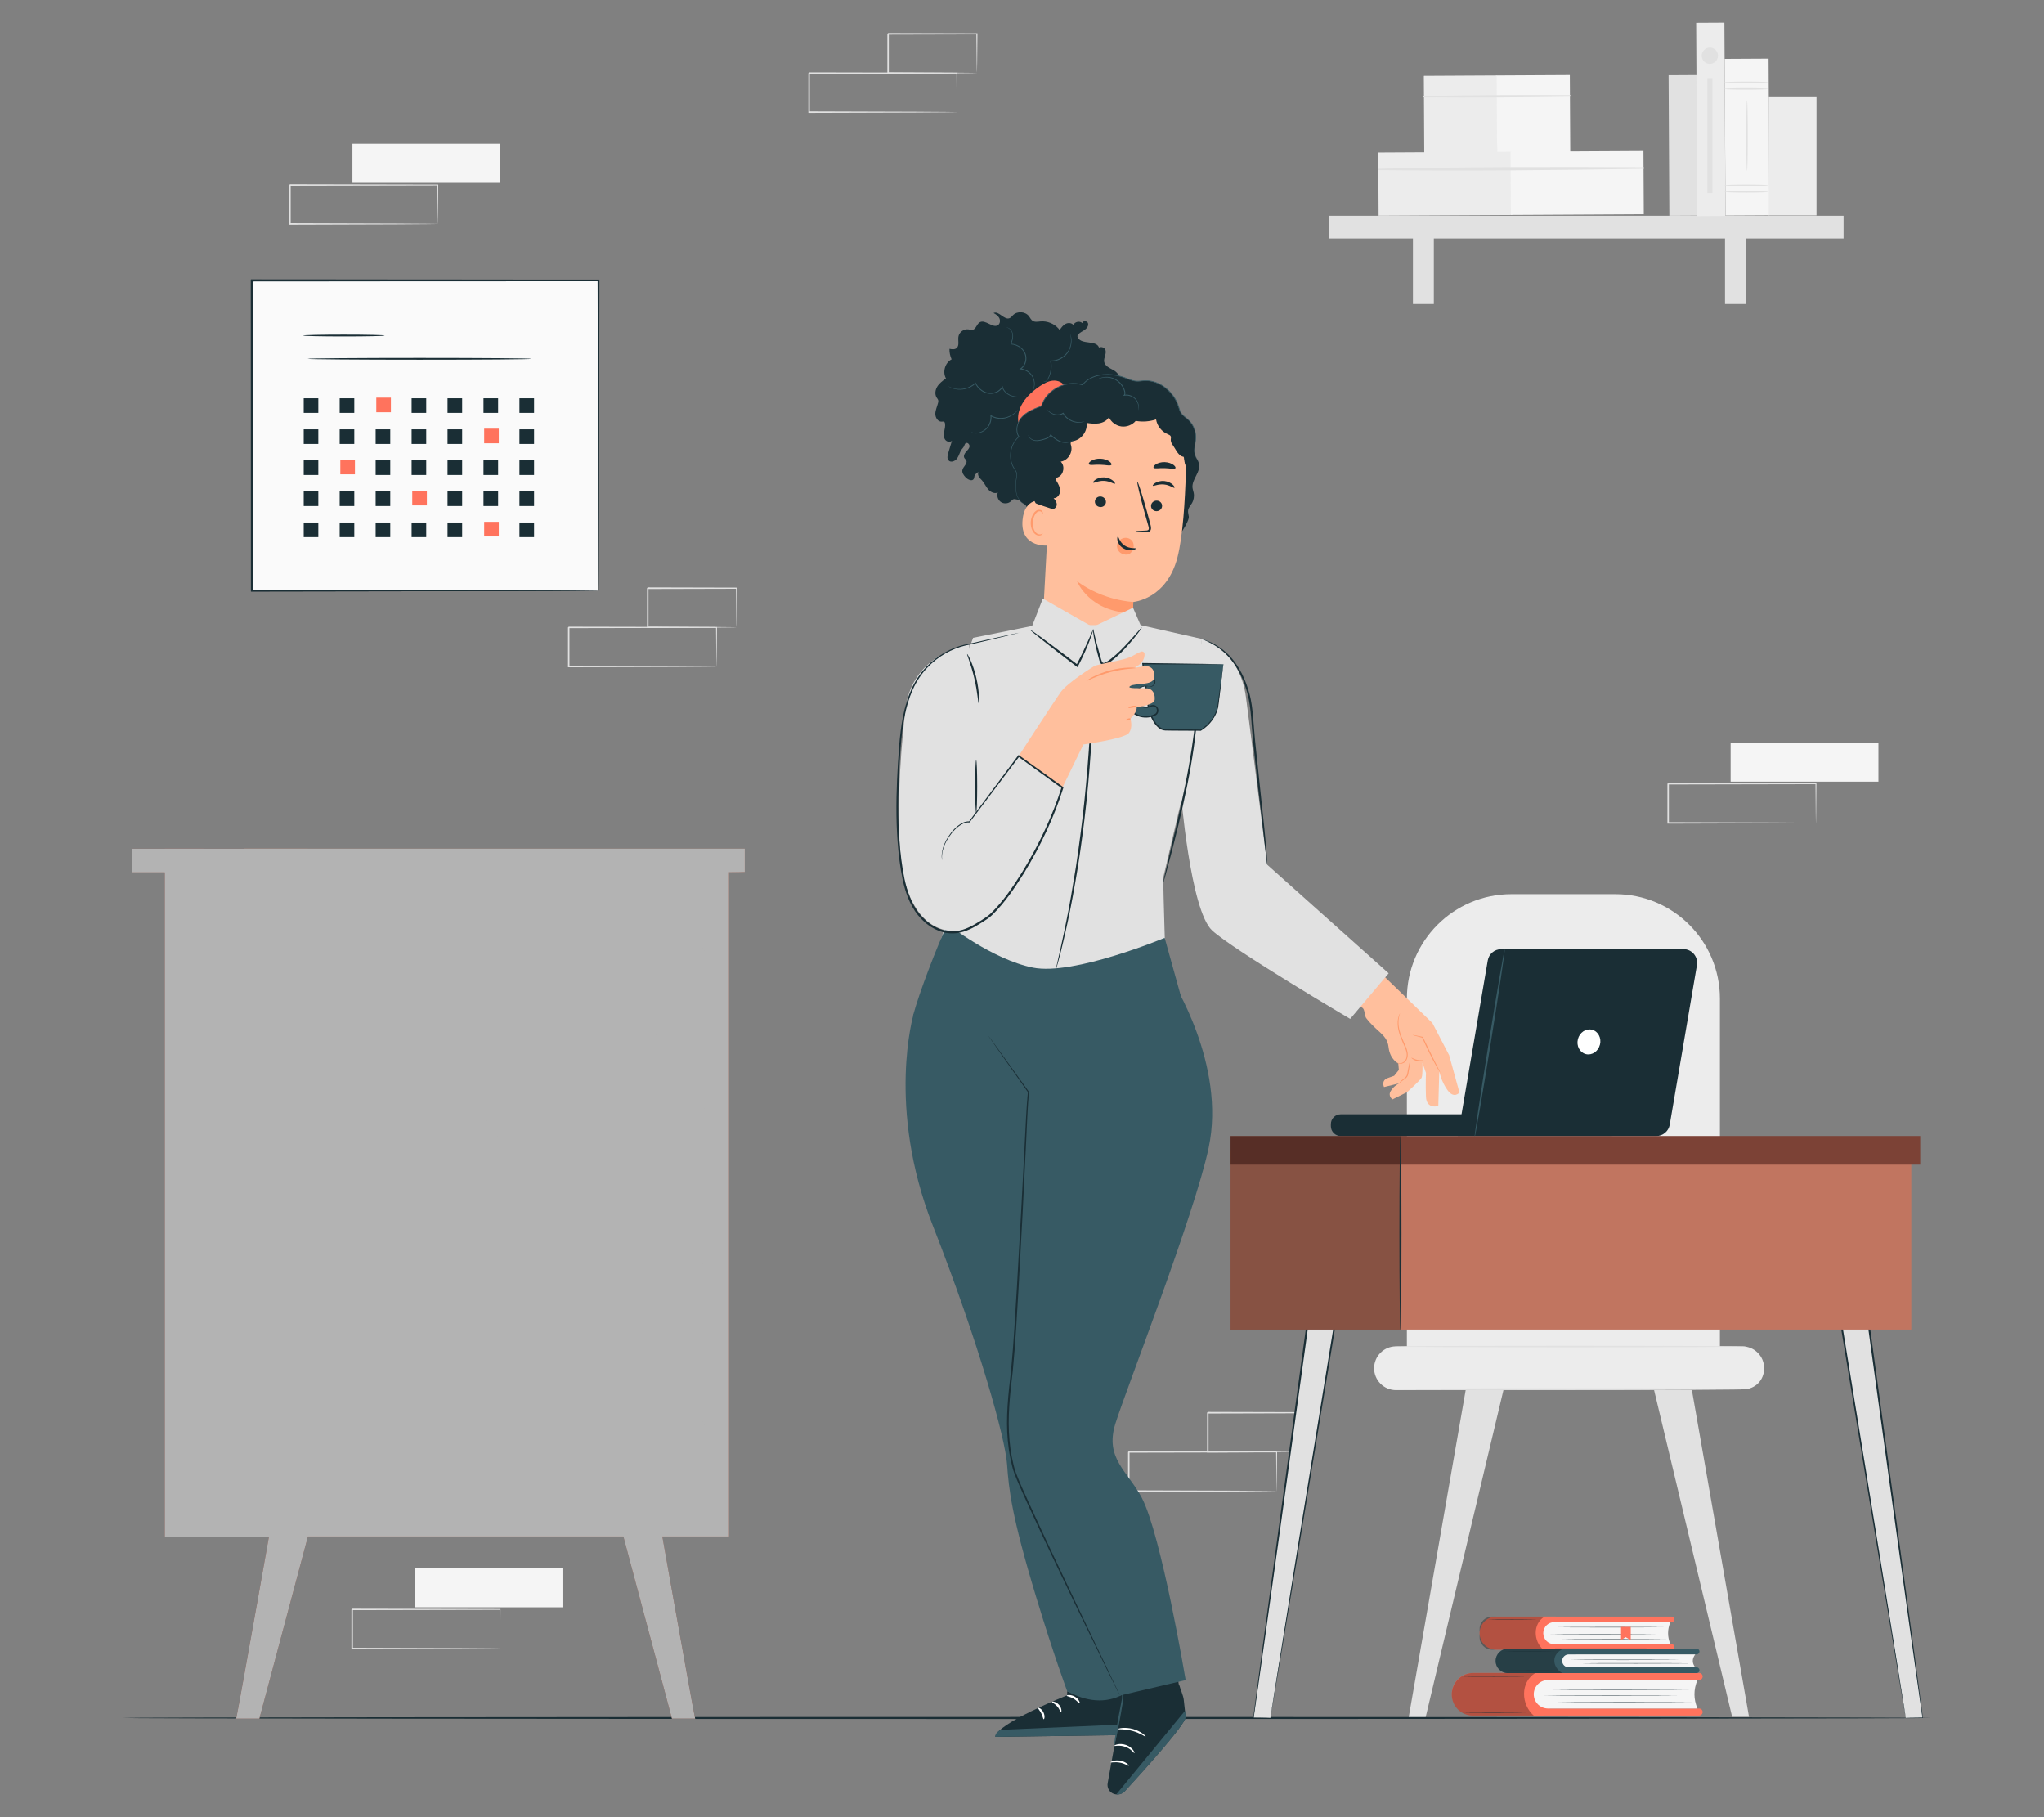 <?xml version="1.0" encoding="UTF-8"?>
<svg xmlns="http://www.w3.org/2000/svg" viewBox="0 0 540 480">
  <rect x="0" y="0" width="540" height="480" fill="#808080" stroke="none"/>
  <defs>
    <style>
      .cls-1 {
        fill: #ff735d;
      }

      .cls-1, .cls-2, .cls-3, .cls-4, .cls-5, .cls-6, .cls-7, .cls-8, .cls-9, .cls-10, .cls-11, .cls-12, .cls-13, .cls-14, .cls-15, .cls-16 {
        stroke-width: 0px;
      }

      .cls-2 {
        fill: #375a64;
      }

      .cls-3 {
        fill: #e1e1e1;
      }

      .cls-4 {
        fill: #ececec;
      }

      .cls-17 {
        isolation: isolate;
      }

      .cls-6, .cls-18 {
        opacity: .3;
      }

      .cls-7 {
        fill: #f5f5f5;
      }

      .cls-8 {
        fill: none;
      }

      .cls-9 {
        fill: #b3b3b3;
      }

      .cls-10 {
        fill: #7c4236;
      }

      .cls-11 {
        fill: #1a2e35;
      }

      .cls-12 {
        fill: #fff;
      }

      .cls-13 {
        fill: #fafafa;
      }

      .cls-19 {
        mix-blend-mode: color;
      }

      .cls-14 {
        fill: #c17560;
      }

      .cls-15 {
        fill: #ff9a6c;
      }

      .cls-16 {
        fill: #ffbf9d;
      }
    </style>
  </defs>
  <g class="cls-17">
    <g id="Layer_2" data-name="Layer 2">
      <g id="Layer_2-2" data-name="Layer 2">
        <g>
          <rect class="cls-8" width="540" height="480"/>
          <g>
            <g>
              <rect class="cls-7" x="93.11" y="37.95" width="39.05" height="10.33"/>
              <path class="cls-3" d="m115.65,59.16s0-.07-.01-.19c0-.14,0-.31-.01-.53,0-.49-.02-1.16-.03-2.03-.02-1.78-.04-4.35-.07-7.58l.12.12c-8.92.02-23.1.05-39.05.08.09-.09-.2.2.2-.2h0v.66s0,.66,0,.66c0,.44,0,.88,0,1.32,0,.88,0,1.74,0,2.61,0,1.72,0,3.42,0,5.08l-.19-.19c11.12.04,20.85.07,27.83.09,3.48.02,6.27.04,8.21.06.95.01,1.69.02,2.22.03.24,0,.43,0,.58.01.13,0,.2,0,.21.01,0,0-.06,0-.18.01-.14,0-.33,0-.56.01-.52,0-1.25.01-2.18.03-1.94.01-4.71.03-8.17.06-7.01.02-16.79.05-27.97.09h-.19s0-.19,0-.19c0-1.66,0-3.36,0-5.08,0-.86,0-1.73,0-2.61,0-.44,0-.88,0-1.32v-1.31h0v-.02h0c.4-.4.11-.11.2-.2,15.95.03,30.13.06,39.05.08h.12s0,.12,0,.12c-.03,3.26-.05,5.85-.07,7.65-.01.86-.02,1.53-.03,2.01,0,.21,0,.38-.01.51,0,.11,0,.17-.01.16Z"/>
            </g>
            <g>
              <rect class="cls-7" x="457.21" y="196.14" width="39.05" height="10.33"/>
              <path class="cls-3" d="m479.75,217.35s0-.07-.01-.19c0-.14,0-.31-.01-.53,0-.49-.02-1.16-.03-2.03-.02-1.78-.04-4.35-.07-7.58l.12.12c-8.92.02-23.1.05-39.05.08.09-.09-.2.2.2-.2h0v1.32c0,.44,0,.88,0,1.32,0,.88,0,1.74,0,2.61,0,1.72,0,3.42,0,5.08l-.19-.19c11.12.04,20.85.07,27.83.09,3.48.02,6.27.04,8.21.06.95.01,1.69.02,2.22.03.24,0,.43,0,.58.01.13,0,.2,0,.21.01,0,0-.06,0-.18.01-.14,0-.33,0-.56.01-.52,0-1.25.01-2.18.03-1.94.01-4.71.03-8.17.06-7.01.02-16.79.05-27.97.09h-.19s0-.19,0-.19c0-1.66,0-3.36,0-5.08,0-.86,0-1.73,0-2.61,0-.44,0-.88,0-1.32v-1.31h0v-.02h0c.4-.4.11-.11.2-.2,15.95.03,30.13.06,39.05.08h.12s0,.12,0,.12c-.03,3.26-.05,5.85-.07,7.65-.01.86-.02,1.53-.03,2.01,0,.21,0,.38-.01.51,0,.11,0,.17-.01.16Z"/>
            </g>
            <g>
              <rect class="cls-7" x="109.55" y="414.23" width="39.05" height="10.33"/>
              <path class="cls-3" d="m132.09,435.44s0-.07-.01-.19c0-.14,0-.31-.01-.53,0-.49-.02-1.16-.03-2.03-.02-1.78-.04-4.35-.07-7.58l.12.12c-8.92.02-23.1.05-39.05.08.09-.09-.2.2.2-.2h0v.66s0,.66,0,.66c0,.44,0,.88,0,1.32,0,.88,0,1.74,0,2.61,0,1.72,0,3.42,0,5.08l-.19-.19c11.12.04,20.85.07,27.83.09,3.48.02,6.27.04,8.21.06.95.01,1.69.02,2.22.03.24,0,.43,0,.58.01.13,0,.2,0,.21.01s-.06,0-.18.01c-.14,0-.33,0-.56.01-.52,0-1.25.01-2.18.03-1.94.01-4.71.03-8.17.06-7.01.02-16.79.05-27.97.09h-.19s0-.19,0-.19c0-1.66,0-3.36,0-5.08,0-.86,0-1.73,0-2.61,0-.44,0-.88,0-1.32v-.66s0-.33,0-.33v-.31h0v-.02h0c.4-.4.11-.11.2-.2,15.95.03,30.13.06,39.05.08h.12s0,.12,0,.12c-.03,3.26-.05,5.85-.07,7.65-.01.86-.02,1.53-.03,2.01,0,.21,0,.38-.01.51,0,.11,0,.17-.01.16Z"/>
            </g>
            <path class="cls-4" d="m399.28,236.19h27.5c15.23,0,27.6,12.37,27.6,27.6v94.25h-82.7v-94.25c0-15.23,12.37-27.6,27.6-27.6Z"/>
            <g>
              <polygon class="cls-3" points="446.98 367.19 462.07 453.49 457.61 453.49 436.99 367.19 446.98 367.19"/>
              <polygon class="cls-3" points="387.21 367.19 372.12 453.84 376.58 453.84 397.19 367.19 387.21 367.19"/>
              <path class="cls-4" d="m460.49,366.99l-91.69.2c-3.19,0-5.78-2.59-5.78-5.78h0c0-3.19,2.59-5.78,5.78-5.78h91.49c3.19,0,5.78,2.59,5.78,5.78h0c0,3.19-2.39,5.58-5.58,5.58Z"/>
              <path class="cls-3" d="m461.51,355.68c0,.11-20.87.2-46.61.2s-46.61-.09-46.61-.2,20.86-.2,46.61-.2,46.61.09,46.61.2Z"/>
              <path class="cls-3" d="m461.51,366.93c0,.14-20.87.25-46.61.25s-46.61-.11-46.61-.25,20.86-.25,46.61-.25,46.61.11,46.61.25Z"/>
            </g>
            <g>
              <rect class="cls-3" x="440.92" y="19.87" width="7.46" height="37.14" transform="translate(-.2 2.38) rotate(-.31)"/>
              <g>
                <rect class="cls-4" x="376.22" y="20" width="19.33" height="20.5" transform="translate(-.16 2.06) rotate(-.31)"/>
                <rect class="cls-7" x="395.46" y="19.89" width="19.33" height="20.5" transform="translate(-.16 2.17) rotate(-.31)"/>
                <path class="cls-3" d="m376.2,25.71c12.84.11,25.72.03,38.56-.18.26,0,.26-.41,0-.41-12.84-.07-25.72,0-38.56.24-.23,0-.23.35,0,.35h0Z"/>
              </g>
              <g>
                <rect class="cls-4" x="364.16" y="40.2" width="35.11" height="16.71" transform="translate(-.25 2.05) rotate(-.31)"/>
                <rect class="cls-7" x="399.11" y="40.01" width="35.11" height="16.71" transform="translate(-.25 2.23) rotate(-.31)"/>
                <path class="cls-3" d="m364.14,44.94c23.33.26,46.74.03,70.06-.35.26,0,.26-.41,0-.41-23.33-.12-46.74-.11-70.06.4-.23,0-.23.35,0,.35h0Z"/>
              </g>
              <g>
                <rect class="cls-3" x="351.01" y="57" width="136.04" height="5.99"/>
                <rect class="cls-3" x="373.28" y="59.88" width="5.52" height="20.42"/>
                <rect class="cls-3" x="455.73" y="59.88" width="5.52" height="20.42"/>
              </g>
              <rect class="cls-4" x="448.24" y="6.02" width="7.46" height="51.08" transform="translate(-.16 2.42) rotate(-.31)"/>
              <g>
                <rect class="cls-7" x="455.75" y="15.54" width="11.6" height="41.39" transform="translate(-.19 2.48) rotate(-.31)"/>
                <path class="cls-3" d="m467.15,23.48c0,.11-2.6.2-5.8.2s-5.8-.09-5.8-.2,2.6-.2,5.8-.2,5.8.09,5.8.2Z"/>
                <path class="cls-3" d="m467.15,21.74c0,.11-2.6.2-5.8.2s-5.8-.09-5.8-.2,2.6-.2,5.8-.2,5.8.09,5.8.2Z"/>
                <path class="cls-3" d="m467.15,50.67c0,.11-2.6.2-5.8.2s-5.8-.09-5.8-.2,2.6-.2,5.8-.2,5.8.09,5.8.2Z"/>
                <path class="cls-3" d="m467.15,48.93c0,.11-2.6.2-5.8.2s-5.8-.09-5.8-.2,2.6-.2,5.8-.2,5.8.09,5.8.2Z"/>
                <path class="cls-3" d="m461.54,45.14c-.11,0-.2-4.18-.2-9.33s.09-9.33.2-9.33.2,4.18.2,9.33-.09,9.33-.2,9.33Z"/>
              </g>
              <rect class="cls-4" x="467.28" y="25.67" width="12.62" height="31.24"/>
              <path class="cls-3" d="m453.87,14.72c0,1.18-.96,2.15-2.15,2.15s-2.15-.96-2.15-2.15.96-2.15,2.15-2.15,2.15.96,2.15,2.15Z"/>
              <rect class="cls-3" x="451.07" y="20.62" width="1.33" height="30.38"/>
            </g>
            <g>
              <path class="cls-3" d="m252.8,29.61s0-.07-.01-.19c0-.14,0-.31-.01-.53,0-.49-.02-1.16-.03-2.03-.02-1.78-.04-4.35-.07-7.58l.12.12c-8.92.02-23.1.05-39.05.08.09-.09-.2.2.2-.2h0v1.32c0,.44,0,.88,0,1.32,0,.88,0,1.74,0,2.61,0,1.72,0,3.42,0,5.08l-.19-.19c11.12.04,20.85.07,27.83.09,3.48.02,6.27.04,8.21.06.95.01,1.69.02,2.22.03.24,0,.43,0,.58.01.13,0,.2,0,.21.01,0,0-.06,0-.18.01-.14,0-.33,0-.56.01-.52,0-1.25.01-2.18.03-1.94.01-4.71.03-8.17.06-7.01.02-16.79.05-27.97.09h-.19s0-.19,0-.19c0-1.66,0-3.36,0-5.08,0-.86,0-1.73,0-2.61,0-.44,0-.88,0-1.32v-.66s0-.33,0-.33v-.31h0v-.02h0c.4-.4.11-.11.2-.2,15.95.03,30.13.06,39.05.08h.12s0,.12,0,.12c-.03,3.26-.05,5.85-.07,7.65-.01.86-.02,1.53-.03,2.01,0,.21,0,.38-.01.51,0,.11,0,.17-.01.16Z"/>
              <path class="cls-3" d="m258.09,19.28s0-.07-.01-.2c0-.15,0-.33-.02-.55,0-.51-.02-1.2-.04-2.07-.02-1.81-.04-4.37-.08-7.52l.14.14c-6.08.01-14.35.03-23.46.06-.18.18.24-.24.2-.2h0v1.35c0,.45,0,.9,0,1.34,0,.89,0,1.77,0,2.63,0,1.73,0,3.4,0,5.01l-.19-.19c6.77.04,12.61.07,16.78.09,2.06.02,3.71.04,4.89.05.55,0,.99.02,1.32.02.3,0,.46.02.47.02,0,0-.14.02-.43.02-.32,0-.75.01-1.28.02-1.17.01-2.8.03-4.85.05-4.21.02-10.09.05-16.91.09h-.19s0-.19,0-.19c0-1.61,0-3.28,0-5.01,0-.86,0-1.74,0-2.63,0-.44,0-.89,0-1.34v-.68s0-.34,0-.34v-.32h0v-.02h0s.38-.38.2-.2c9.11.02,17.38.04,23.46.06h.14s0,.14,0,.14c-.03,3.18-.06,5.77-.08,7.6-.02.86-.03,1.54-.04,2.04-.01.46-.02.7-.03.69Z"/>
            </g>
            <g>
              <path class="cls-3" d="m189.29,176.05s0-.07-.01-.19c0-.14,0-.31-.01-.53,0-.49-.02-1.16-.03-2.03-.02-1.78-.04-4.35-.07-7.58l.12.12c-8.92.02-23.1.05-39.05.08.09-.09-.2.2.2-.2h0v1.32c0,.44,0,.88,0,1.32,0,.88,0,1.74,0,2.61,0,1.72,0,3.42,0,5.08l-.19-.19c11.12.04,20.85.07,27.83.09,3.48.02,6.27.04,8.21.06.95.01,1.69.02,2.22.03.24,0,.43,0,.58.01.13,0,.2,0,.21.01,0,0-.06,0-.18.01-.14,0-.33,0-.56.01-.52,0-1.25.01-2.18.03-1.94.01-4.71.03-8.17.06-7.01.02-16.79.05-27.97.09h-.19s0-.19,0-.19c0-1.66,0-3.36,0-5.08,0-.86,0-1.73,0-2.61,0-.44,0-.88,0-1.32v-.66s0-.33,0-.33v-.31h0v-.02h0c.4-.4.11-.11.2-.2,15.95.03,30.13.06,39.05.08h.12s0,.12,0,.12c-.03,3.26-.05,5.85-.07,7.65-.01.86-.02,1.53-.03,2.01,0,.21,0,.38-.01.51,0,.11,0,.17-.01.16Z"/>
              <path class="cls-3" d="m194.59,165.72s0-.07-.01-.2c0-.15,0-.33-.02-.55,0-.51-.02-1.2-.04-2.07-.02-1.81-.04-4.37-.08-7.52l.14.14c-6.08.01-14.35.03-23.46.06-.18.18.24-.24.2-.2h0v1.35c0,.45,0,.9,0,1.34,0,.89,0,1.77,0,2.63,0,1.73,0,3.4,0,5.01l-.19-.19c6.77.04,12.61.07,16.78.09,2.06.02,3.71.04,4.89.05.55,0,.99.02,1.32.02.3,0,.46.02.47.02s-.14.02-.43.02c-.32,0-.75.01-1.28.02-1.17.01-2.8.03-4.85.05-4.21.02-10.09.05-16.91.09h-.19s0-.19,0-.19c0-1.61,0-3.28,0-5.01,0-.86,0-1.74,0-2.63,0-.44,0-.89,0-1.34v-.68s0-.34,0-.34v-.32h0v-.02h0s.38-.38.2-.2c9.11.02,17.38.04,23.46.06h.14s0,.14,0,.14c-.03,3.18-.06,5.77-.08,7.6-.02.86-.03,1.54-.04,2.04-.01.46-.02.7-.03.69Z"/>
            </g>
            <g>
              <path class="cls-3" d="m337.26,393.85s0-.07-.01-.19c0-.14,0-.31-.01-.53,0-.49-.02-1.16-.03-2.03-.02-1.78-.04-4.35-.07-7.58l.12.12c-8.92.02-23.1.05-39.05.08.09-.09-.2.2.2-.2h0v.33s0,.33,0,.33v.66c0,.44,0,.88,0,1.32,0,.88,0,1.74,0,2.61,0,1.72,0,3.42,0,5.08l-.19-.19c11.12.04,20.85.07,27.83.09,3.48.02,6.27.04,8.21.06.95.01,1.69.02,2.22.03.24,0,.43,0,.58.01.13,0,.2,0,.21.01s-.06,0-.18.01c-.14,0-.33,0-.56.01-.52,0-1.25.01-2.18.03-1.94.01-4.71.03-8.17.06-7.01.02-16.79.05-27.97.09h-.19s0-.19,0-.19c0-1.66,0-3.36,0-5.08,0-.86,0-1.73,0-2.61,0-.44,0-.88,0-1.32v-.66s0-.33,0-.33v-.31h0v-.02h0c.4-.4.11-.11.2-.2,15.95.03,30.13.06,39.05.08h.12s0,.12,0,.12c-.03,3.26-.05,5.85-.07,7.65-.01.86-.02,1.53-.03,2.01,0,.21,0,.38-.01.51,0,.11,0,.17-.01.16Z"/>
              <path class="cls-3" d="m342.55,383.52s0-.07-.01-.2c0-.15,0-.33-.02-.55,0-.51-.02-1.2-.04-2.07-.02-1.81-.04-4.37-.08-7.52l.14.14c-6.08.01-14.35.03-23.46.06-.18.18.24-.24.2-.2h0v1.35c0,.45,0,.9,0,1.34,0,.89,0,1.77,0,2.63,0,1.73,0,3.4,0,5.01l-.19-.19c6.77.04,12.61.07,16.78.09,2.06.02,3.71.04,4.89.05.55,0,.99.02,1.32.02.3,0,.46.02.47.02,0,0-.14.02-.43.02-.32,0-.75.01-1.28.02-1.17.01-2.8.03-4.85.05-4.21.02-10.09.05-16.91.09h-.19s0-.19,0-.19c0-1.61,0-3.28,0-5.01,0-.86,0-1.74,0-2.63,0-.44,0-.89,0-1.34v-.68s0-.34,0-.34v-.32h0v-.02h0s.38-.38.2-.2c9.11.02,17.38.04,23.46.06h.14s0,.14,0,.14c-.03,3.18-.06,5.77-.08,7.6-.02.86-.03,1.54-.04,2.04-.01.46-.02.7-.03.69Z"/>
            </g>
            <path class="cls-11" d="m510.21,453.79c0,.15-107,.27-238.96.27s-238.98-.12-238.98-.27,106.98-.27,238.98-.27,238.96.12,238.96.27Z"/>
            <g>
              <path class="cls-11" d="m354.19,294.34h71.49c1.43,0,2.59,1.16,2.59,2.59v.55c0,1.43-1.16,2.59-2.59,2.59h-71.49c-1.43,0-2.59-1.16-2.59-2.59v-.55c0-1.43,1.16-2.59,2.59-2.59Z"/>
              <path class="cls-11" d="m444.74,250.72h-48.13c-1.77,0-3.28,1.27-3.57,3.02l-7.9,46.34h52.42c1.77,0,3.28-1.27,3.57-3.02l7.18-42.11c.38-2.21-1.33-4.24-3.57-4.24Z"/>
              <path class="cls-2" d="m397.54,250.72c.15.02-1.52,11.17-3.72,24.9-2.2,13.73-4.1,24.84-4.25,24.81-.15-.02,1.52-11.17,3.72-24.9,2.2-13.72,4.1-24.83,4.25-24.81Z"/>
              <path class="cls-12" d="m422.68,275.94c-.44,1.78-2.11,2.9-3.71,2.5-1.61-.4-2.56-2.17-2.11-3.95s2.11-2.9,3.72-2.5c1.61.4,2.56,2.17,2.11,3.95Z"/>
            </g>
            <g>
              <g>
                <path class="cls-1" d="m441.64,435.76h-34.99v-1.45h34.99c.4,0,.73.32.73.73h0c0,.4-.32.73-.73.73Z"/>
                <path class="cls-11" d="m406.17,435.15s-2.95.05-6.58.05-6.58-.02-6.58-.05,2.95-.05,6.58-.05,6.58.02,6.58.05Z"/>
                <g>
                  <path class="cls-1" d="m411,435.76h-15.74c-2.41,0-4.37-1.96-4.37-4.37h0c0-2.41,1.96-4.37,4.37-4.37h15.74v8.74Z"/>
                  <path class="cls-1" d="m441.64,428.47h-34.66c-.18,0-.33-.15-.33-.33v-.79c0-.18.15-.33.33-.33h34.66c.4,0,.73.32.73.73h0c0,.4-.32.73-.73.73Z"/>
                  <path class="cls-7" d="m441.3,434.31h-30.67c-1.61,0-2.92-1.31-2.92-2.92h0c0-1.61,1.31-2.92,2.92-2.92h30.67c-.82,1.95-.82,3.89,0,5.84Z"/>
                  <g class="cls-18">
                    <path class="cls-5" d="m407.71,435.76h-13.51c-1.83,0-3.31-1.48-3.31-3.31v-2.14c0-1.82,1.47-3.29,3.29-3.29h13.87c-3.17,1.92-2.93,6.51-.33,8.74Z"/>
                  </g>
                  <path class="cls-11" d="m437.57,431.66s-6.29.05-14.06.05-14.06-.02-14.06-.05,6.29-.05,14.06-.05,14.06.02,14.06.05Z"/>
                  <path class="cls-11" d="m440.47,432.96s-6.29.05-14.06.05-14.06-.02-14.06-.05,6.29-.05,14.06-.05,14.06.02,14.06.05Z"/>
                  <path class="cls-11" d="m439.61,429.82s-6.29.05-14.06.05-14.06-.02-14.06-.05,6.29-.05,14.06-.05,14.06.02,14.06.05Z"/>
                  <path class="cls-11" d="m406.17,427.74s-2.95.05-6.58.05-6.58-.02-6.58-.05,2.95-.05,6.58-.05,6.58.02,6.58.05Z"/>
                </g>
              </g>
              <g>
                <path class="cls-1" d="m407.25,453.16h-18.09c-3.11,0-5.63-2.52-5.63-5.63h0c0-3.11,2.52-5.63,5.63-5.63h18.09c1.21,0,2.18.98,2.18,2.18v6.9c0,1.21-.98,2.18-2.18,2.18Z"/>
                <path class="cls-1" d="m448.89,443.77h-44.52c-.3,0-.54-.24-.54-.54v-.79c0-.3.24-.54.54-.54h44.52c.52,0,.93.42.93.93h0c0,.52-.42.93-.93.93Z"/>
                <path class="cls-1" d="m448.89,453.16h-44.52c-.3,0-.54-.24-.54-.54v-.79c0-.3.24-.54.54-.54h44.52c.52,0,.93.42.93.93h0c0,.52-.42.93-.93.93Z"/>
                <path class="cls-7" d="m448.45,451.29h-39.49c-2.08,0-3.76-1.68-3.76-3.76h0c0-2.08,1.68-3.76,3.76-3.76h39.49c-1.06,2.51-1.06,5.01,0,7.52Z"/>
                <g class="cls-18">
                  <path class="cls-5" d="m405.2,453.16h-16.09c-3.08,0-5.57-2.49-5.57-5.57h0c0-3.14,2.55-5.69,5.69-5.69h16.4c-4.08,2.47-3.77,8.38-.43,11.26Z"/>
                </g>
                <path class="cls-11" d="m443.65,447.88s-8.11.05-18.1.05-18.11-.02-18.11-.05,8.1-.05,18.11-.05,18.1.02,18.1.05Z"/>
                <path class="cls-11" d="m447.38,449.55s-8.11.05-18.1.05-18.11-.02-18.11-.05,8.1-.05,18.11-.05,18.1.02,18.1.05Z"/>
                <path class="cls-11" d="m446.28,446.32s-8.11.05-18.1.05-18.11-.02-18.11-.05,8.1-.05,18.11-.05,18.1.02,18.1.05Z"/>
                <path class="cls-11" d="m403.21,452.37s-3.79.05-8.47.05-8.48-.02-8.48-.05,3.79-.05,8.48-.05,8.47.02,8.47.05Z"/>
                <path class="cls-11" d="m403.21,442.83s-3.79.05-8.47.05-8.48-.02-8.48-.05,3.79-.05,8.48-.05,8.47.02,8.47.05Z"/>
              </g>
              <g>
                <path class="cls-2" d="m416.01,441.94h-17.67c-1.78,0-3.22-1.44-3.22-3.22h0c0-1.78,1.44-3.22,3.22-3.22h17.67c.08,0,.15.07.15.15v6.15c0,.08-.07.15-.15.15Z"/>
                <path class="cls-2" d="m448.22,437.01h-36.27c-.19,0-.35-.15-.35-.35v-.83c0-.19.15-.35.35-.35h36.27c.42,0,.76.34.76.76h0c0,.42-.34.76-.76.76Z"/>
                <path class="cls-2" d="m448.22,441.94h-36.27c-.19,0-.35-.15-.35-.35v-.83c0-.19.15-.35.35-.35h36.27c.42,0,.76.34.76.76h0c0,.42-.34.76-.76.76Z"/>
                <path class="cls-7" d="m447.86,440.42h-33.44c-.94,0-1.71-.76-1.71-1.7h0c0-.94.76-1.71,1.71-1.71h33.44c-.86,1.14-.86,2.27,0,3.41Z"/>
                <g class="cls-18">
                  <path class="cls-5" d="m412.72,441.94h-14.4c-1.77,0-3.2-1.43-3.2-3.2h0c0-1.79,1.46-3.25,3.25-3.25h14.7c-3.31,1.41-3.07,4.8-.35,6.45Z"/>
                </g>
                <path class="cls-11" d="m443.96,438.44s-6.59.05-14.71.05-14.71-.02-14.71-.05,6.58-.05,14.71-.05,14.71.02,14.71.05Z"/>
                <path class="cls-11" d="m446.99,439.36s-6.59.05-14.71.05-14.71-.02-14.71-.05,6.58-.05,14.71-.05,14.71.02,14.71.05Z"/>
                <path class="cls-11" d="m411.11,441.3s-3.08.05-6.89.05-6.89-.02-6.89-.05,3.08-.05,6.89-.05,6.89.02,6.89.05Z"/>
                <path class="cls-11" d="m411.11,436.25s-3.08.05-6.89.05-6.89-.02-6.89-.05,3.08-.05,6.89-.05,6.89.02,6.89.05Z"/>
                <path class="cls-11" d="m448.54,435.49s-11.31.05-25.26.05-25.26-.02-25.26-.05,11.31-.05,25.26-.05,25.26.02,25.26.05Z"/>
              </g>
              <polygon class="cls-1" points="428.26 429.72 428.26 433.22 429.47 432.44 430.82 433.22 430.82 429.72 428.26 429.72"/>
            </g>
            <g>
              <g>
                <polygon class="cls-3" points="503.48 453.76 507.95 453.76 487.78 306.96 479.43 306.96 503.48 453.76"/>
                <path class="cls-11" d="m503.48,453.76s-.05-.24-.14-.73c-.09-.51-.21-1.24-.38-2.19-.33-1.95-.81-4.79-1.43-8.46-1.23-7.39-3.01-18.06-5.21-31.28-4.37-26.52-10.43-63.24-17.16-104.1l-.05-.32h.32c1.94,0,4.02,0,6.12,0h2.47l.03.24c9.84,71.65,17.96,131.38,19.97,146.83v.07s-.06,0-.06,0c-1.52-.02-2.64-.03-3.4-.04-.74-.01-1.08-.03-1.08-.03,0,0,.37-.02,1.11-.03.75,0,1.86-.02,3.36-.04l-.06.07c-2.24-15.42-10.53-75.12-20.38-146.77l.27.23h-2.24c-2.1,0-4.18,0-6.12,0l.27-.32c6.64,40.8,12.61,77.47,16.92,103.96,2.14,13.25,3.86,23.95,5.05,31.36.59,3.69,1.04,6.56,1.36,8.53.15.97.26,1.71.34,2.23.08.5.11.77.11.77Z"/>
              </g>
              <g>
                <polygon class="cls-3" points="335.63 453.76 331.15 453.76 351.32 306.96 359.68 306.96 335.63 453.76"/>
                <path class="cls-11" d="m335.63,453.76s.03-.27.11-.77c.08-.52.19-1.26.34-2.23.31-1.97.77-4.83,1.36-8.53,1.19-7.41,2.92-18.11,5.05-31.36,4.31-26.49,10.28-63.15,16.92-103.96l.27.32c-1.94,0-4.02,0-6.12,0h-2.24l.27-.23c-9.85,71.65-18.14,131.36-20.38,146.77l-.06-.07c1.51.02,2.61.03,3.36.04.74.01,1.11.03,1.11.03,0,0-.34.02-1.08.03-.76,0-1.88.02-3.4.04h-.07s0-.07,0-.07c2-15.45,10.12-75.18,19.97-146.83l.03-.24h2.47c2.1,0,4.18,0,6.12,0h.32l-.05.32c-6.74,40.86-12.79,77.58-17.16,104.1-2.2,13.22-3.98,23.89-5.21,31.28-.62,3.66-1.1,6.51-1.43,8.46-.16.95-.29,1.68-.38,2.19-.09.49-.14.73-.14.73Z"/>
              </g>
              <rect class="cls-14" x="325.1" y="303.85" width="179.84" height="47.35"/>
              <rect class="cls-10" x="325.1" y="300.07" width="182.2" height="7.56"/>
              <rect class="cls-6" x="325.09" y="300.11" width="44.91" height="51.13"/>
              <path class="cls-11" d="m369.98,351.25c-.15,0-.27-11.39-.27-25.44s.12-25.44.27-25.44.27,11.39.27,25.44-.12,25.44-.27,25.44Z"/>
            </g>
            <g>
              <path class="cls-10" d="m62.39,453.97c.38-1.25,11.04-61.46,11.04-61.46h11.48l-16.39,61.46h-6.12Z"/>
              <path class="cls-10" d="m183.65,453.97c-.38-1.25-11.04-61.46-11.04-61.46h-11.48l16.39,61.46h6.12Z"/>
              <rect class="cls-10" x="43.52" y="224.18" width="37.73" height="181.75"/>
              <rect class="cls-14" x="68.64" y="224.6" width="123.93" height="181.24"/>
              <rect class="cls-14" x="64.46" y="224.18" width="132.29" height="6.13"/>
              <path class="cls-10" d="m196.51,230.43c0,.15-29.72.27-66.37.27s-66.38-.12-66.38-.27,29.71-.27,66.38-.27,66.37.12,66.37.27Z"/>
              <path class="cls-10" d="m185.85,273.32s-.01-.21-.02-.61c0-.42-.01-1-.02-1.77,0-1.57-.02-3.86-.04-6.83-.02-5.95-.06-14.6-.1-25.48l.18.18c-26.15.02-65.98.06-110.48.1h0l.27-.27c0,12.02,0,23.7,0,34.69l-.26-.26c31.71.05,59.3.09,78.97.12,9.84.03,17.7.06,23.12.07,2.7.01,4.78.03,6.22.03.7,0,1.23.01,1.62.02.36,0,.56.02.56.02,0,0-.17.01-.53.02-.37,0-.9,0-1.58.02-1.42,0-3.49.02-6.16.03-5.41.02-13.24.04-23.06.07-19.72.03-47.37.07-79.15.12h-.26s0-.26,0-.26c0-10.99,0-22.67,0-34.69v-.27h.28c44.5.04,84.32.07,110.48.1h.18s0,.18,0,.18c-.04,10.93-.07,19.61-.1,25.59-.02,2.95-.03,5.23-.04,6.79,0,.75-.01,1.33-.02,1.74,0,.39-.02.58-.02.58Z"/>
              <path class="cls-10" d="m185.85,315.06s-.01-.21-.02-.61c0-.42-.01-1-.02-1.77,0-1.57-.02-3.86-.04-6.83-.02-5.95-.06-14.6-.1-25.48l.18.18c-26.15.02-65.98.06-110.48.1h0l.27-.27c0,12.02,0,23.7,0,34.69l-.26-.26c31.71.05,59.3.09,78.97.12,9.84.03,17.7.06,23.12.07,2.7.01,4.78.03,6.22.03.7,0,1.23.01,1.62.02.36,0,.56.02.56.02,0,0-.17.01-.53.02-.37,0-.9,0-1.58.02-1.42,0-3.49.02-6.16.03-5.41.02-13.24.04-23.06.07-19.72.03-47.37.07-79.15.12h-.26s0-.26,0-.26c0-10.99,0-22.67,0-34.69v-.27h.28c44.5.04,84.32.07,110.48.1h.18s0,.18,0,.18c-.04,10.93-.07,19.61-.1,25.59-.02,2.95-.03,5.23-.04,6.79,0,.75-.01,1.33-.02,1.74,0,.39-.02.58-.02.58Z"/>
              <path class="cls-10" d="m185.85,356.79s-.01-.21-.02-.61c0-.42-.01-1-.02-1.77,0-1.57-.02-3.86-.04-6.83-.02-5.95-.06-14.6-.1-25.48l.18.18c-26.15.02-65.98.06-110.48.1h0l.27-.27c0,12.02,0,23.7,0,34.69l-.26-.26c31.71.05,59.3.09,78.97.12,9.84.03,17.7.06,23.12.07,2.7.01,4.78.03,6.22.03.7,0,1.23.01,1.62.02.36,0,.56.02.56.02,0,0-.17.01-.53.02-.37,0-.9,0-1.58.02-1.42,0-3.49.02-6.16.03-5.41.02-13.24.04-23.06.07-19.72.03-47.37.07-79.15.12h-.26s0-.26,0-.26c0-10.99,0-22.67,0-34.69v-.27h.28c44.5.04,84.32.07,110.48.1h.18s0,.18,0,.18c-.04,10.93-.07,19.61-.1,25.59-.02,2.95-.03,5.23-.04,6.79,0,.75-.01,1.33-.02,1.74,0,.39-.02.58-.02.58Z"/>
              <path class="cls-10" d="m185.85,398.53s-.01-.21-.02-.61c0-.42-.01-1-.02-1.77,0-1.57-.02-3.86-.04-6.83-.02-5.95-.06-14.6-.1-25.48l.18.18c-26.15.02-65.98.06-110.48.1h0l.27-.27c0,12.02,0,23.7,0,34.69l-.26-.26c31.71.05,59.3.09,78.97.12,9.84.03,17.7.06,23.12.07,2.7.01,4.78.03,6.22.03.7,0,1.23.01,1.62.02.36,0,.56.02.56.02,0,0-.17.01-.53.02-.37,0-.9,0-1.58.02-1.42,0-3.49.02-6.16.03-5.41.02-13.24.04-23.06.07-19.72.03-47.37.07-79.15.12h-.26s0-.26,0-.26c0-10.99,0-22.67,0-34.69v-.27h.28c44.5.04,84.32.07,110.48.1h.18s0,.18,0,.18c-.04,10.93-.07,19.61-.1,25.59-.02,2.95-.03,5.23-.04,6.79,0,.75-.01,1.33-.02,1.74,0,.39-.02.58-.02.58Z"/>
              <rect class="cls-10" x="34.96" y="224.18" width="18.82" height="6.25"/>
              <path class="cls-7" d="m132.59,252.91c1.69.47,2.68,2.22,2.21,3.91-.47,1.69-2.22,2.68-3.91,2.21-1.69-.47-2.68-2.22-2.21-3.91.47-1.69,2.22-2.68,3.91-2.21Z"/>
              <path class="cls-7" d="m132.59,293.85c1.69.47,2.68,2.22,2.21,3.91-.47,1.69-2.22,2.68-3.91,2.21-1.69-.47-2.68-2.22-2.21-3.91.47-1.69,2.22-2.68,3.91-2.21Z"/>
              <path class="cls-7" d="m132.59,336.39c1.69.47,2.68,2.22,2.21,3.91-.47,1.69-2.22,2.68-3.91,2.21-1.69-.47-2.68-2.22-2.21-3.91.47-1.69,2.22-2.68,3.91-2.21Z"/>
              <path class="cls-7" d="m132.59,378.81c1.69.47,2.68,2.22,2.21,3.91-.47,1.69-2.22,2.68-3.91,2.21-1.69-.47-2.68-2.22-2.21-3.91.47-1.69,2.22-2.68,3.91-2.21Z"/>
            </g>
            <g class="cls-19">
              <path class="cls-9" d="m62.39,453.97c.38-1.25,11.04-61.46,11.04-61.46h11.48l-16.39,61.46h-6.12Z"/>
              <path class="cls-9" d="m183.65,453.97c-.38-1.25-11.04-61.46-11.04-61.46h-11.48l16.39,61.46h6.12Z"/>
              <rect class="cls-9" x="43.52" y="224.18" width="37.73" height="181.75"/>
              <rect class="cls-9" x="68.64" y="224.6" width="123.93" height="181.24"/>
              <rect class="cls-9" x="64.46" y="224.18" width="132.29" height="6.13"/>
              <path class="cls-9" d="m196.51,230.43c0,.15-29.72.27-66.37.27s-66.38-.12-66.38-.27,29.71-.27,66.38-.27,66.37.12,66.37.27Z"/>
              <path class="cls-9" d="m185.85,273.32s-.01-.21-.02-.61c0-.42-.01-1-.02-1.77,0-1.57-.02-3.86-.04-6.83-.02-5.95-.06-14.6-.1-25.48l.18.18c-26.15.02-65.98.06-110.48.1h0l.27-.27c0,12.02,0,23.7,0,34.69l-.26-.26c31.71.05,59.3.09,78.97.12,9.84.03,17.7.06,23.12.07,2.7.01,4.78.03,6.22.03.7,0,1.23.01,1.62.02.36,0,.56.02.56.02,0,0-.17.01-.53.02-.37,0-.9,0-1.58.02-1.42,0-3.49.02-6.16.03-5.41.02-13.24.04-23.06.07-19.72.03-47.37.07-79.15.12h-.26s0-.26,0-.26c0-10.99,0-22.67,0-34.69v-.27h.28c44.5.04,84.32.07,110.48.1h.18s0,.18,0,.18c-.04,10.93-.07,19.61-.1,25.59-.02,2.95-.03,5.23-.04,6.79,0,.75-.01,1.33-.02,1.74,0,.39-.02.58-.02.58Z"/>
              <path class="cls-9" d="m185.85,315.06s-.01-.21-.02-.61c0-.42-.01-1-.02-1.77,0-1.57-.02-3.86-.04-6.83-.02-5.95-.06-14.6-.1-25.48l.18.18c-26.15.02-65.98.06-110.48.1h0l.27-.27c0,12.02,0,23.7,0,34.69l-.26-.26c31.71.05,59.3.09,78.97.12,9.84.03,17.7.06,23.12.07,2.7.01,4.78.03,6.22.03.7,0,1.23.01,1.62.02.36,0,.56.02.56.02,0,0-.17.01-.53.02-.37,0-.9,0-1.58.02-1.42,0-3.49.02-6.16.03-5.41.02-13.24.04-23.06.07-19.72.03-47.37.07-79.15.12h-.26s0-.26,0-.26c0-10.99,0-22.67,0-34.69v-.27h.28c44.5.04,84.32.07,110.48.1h.18s0,.18,0,.18c-.04,10.93-.07,19.61-.1,25.59-.02,2.95-.03,5.23-.04,6.79,0,.75-.01,1.33-.02,1.74,0,.39-.02.58-.02.58Z"/>
              <path class="cls-9" d="m185.85,356.79s-.01-.21-.02-.61c0-.42-.01-1-.02-1.77,0-1.57-.02-3.86-.04-6.83-.02-5.95-.06-14.6-.1-25.48l.18.18c-26.15.02-65.98.06-110.48.1h0l.27-.27c0,12.02,0,23.7,0,34.69l-.26-.26c31.71.05,59.3.09,78.97.12,9.84.03,17.7.06,23.12.07,2.7.01,4.78.03,6.22.03.7,0,1.23.01,1.62.02.36,0,.56.02.56.02,0,0-.17.01-.53.02-.37,0-.9,0-1.58.02-1.42,0-3.49.02-6.16.03-5.41.02-13.24.04-23.06.07-19.72.03-47.37.07-79.15.12h-.26s0-.26,0-.26c0-10.99,0-22.67,0-34.69v-.27h.28c44.5.04,84.32.07,110.48.1h.18s0,.18,0,.18c-.04,10.93-.07,19.61-.1,25.59-.02,2.95-.03,5.23-.04,6.79,0,.75-.01,1.33-.02,1.74,0,.39-.02.58-.02.58Z"/>
              <path class="cls-9" d="m185.85,398.53s-.01-.21-.02-.61c0-.42-.01-1-.02-1.77,0-1.57-.02-3.86-.04-6.83-.02-5.95-.06-14.6-.1-25.48l.18.18c-26.15.02-65.98.06-110.48.1h0l.27-.27c0,12.02,0,23.7,0,34.69l-.26-.26c31.71.05,59.3.09,78.97.12,9.84.03,17.7.06,23.12.07,2.7.01,4.78.03,6.22.03.7,0,1.23.01,1.62.02.36,0,.56.02.56.02,0,0-.17.01-.53.02-.37,0-.9,0-1.58.02-1.42,0-3.49.02-6.16.03-5.41.02-13.24.04-23.06.07-19.72.03-47.37.07-79.15.12h-.26s0-.26,0-.26c0-10.99,0-22.67,0-34.69v-.27h.28c44.5.04,84.32.07,110.48.1h.18s0,.18,0,.18c-.04,10.93-.07,19.61-.1,25.59-.02,2.95-.03,5.23-.04,6.79,0,.75-.01,1.33-.02,1.74,0,.39-.02.58-.02.58Z"/>
              <rect class="cls-9" x="34.96" y="224.18" width="18.82" height="6.25"/>
              <path class="cls-9" d="m132.59,252.91c1.69.47,2.68,2.22,2.21,3.91-.47,1.69-2.22,2.68-3.91,2.21-1.69-.47-2.68-2.22-2.21-3.91.47-1.69,2.22-2.68,3.91-2.21Z"/>
              <path class="cls-9" d="m132.59,293.85c1.69.47,2.68,2.22,2.21,3.91-.47,1.69-2.22,2.68-3.91,2.21-1.69-.47-2.68-2.22-2.21-3.91.47-1.69,2.22-2.68,3.91-2.21Z"/>
              <path class="cls-9" d="m132.59,336.39c1.69.47,2.68,2.22,2.21,3.91-.47,1.69-2.22,2.68-3.91,2.21-1.69-.47-2.68-2.22-2.21-3.91.47-1.69,2.22-2.68,3.91-2.21Z"/>
              <path class="cls-9" d="m132.59,378.81c1.69.47,2.68,2.22,2.21,3.91-.47,1.69-2.22,2.68-3.91,2.21-1.69-.47-2.68-2.22-2.21-3.91.47-1.69,2.22-2.68,3.91-2.21Z"/>
            </g>
            <g>
              <g>
                <g>
                  <rect class="cls-13" x="66.5" y="74.07" width="91.59" height="81.94"/>
                  <path class="cls-11" d="m158.09,156.01s-.02-.53-.02-1.52c0-1.01-.01-2.48-.02-4.39-.01-3.85-.03-9.47-.06-16.63-.03-14.32-.07-34.77-.11-59.39l.22.22c-26.38.01-57.86.02-91.58.04h0l.26-.26c-.01,29.81-.02,57.86-.03,81.94l-.22-.22c27.32.05,50.19.09,66.24.11,8.03.03,14.35.05,18.68.06,2.16.01,3.81.02,4.95.03.55,0,.98,0,1.28.01.29,0,.44.01.44.01,0,0-.14,0-.41.01-.29,0-.71,0-1.25.01-1.12,0-2.77.01-4.9.03-4.32.01-10.62.03-18.63.06-16.09.03-39,.07-66.38.11h-.22s0-.22,0-.22c0-24.08-.02-52.13-.03-81.94v-.26s.26,0,.26,0h0c33.72.01,65.2.03,91.58.04h.22s0,.22,0,.22c-.05,24.68-.08,45.18-.11,59.53-.02,7.14-.04,12.75-.06,16.59-.01,1.9-.02,3.35-.02,4.35,0,.98-.02,1.47-.02,1.47Z"/>
                </g>
                <path class="cls-11" d="m158.09,156.01s-.02-.53-.02-1.52c0-1.01-.01-2.48-.02-4.39-.01-3.85-.03-9.47-.05-16.63-.03-14.32-.06-34.77-.11-59.4l.21.21c-26.38.01-57.85.02-91.58.04h0l.24-.24c-.01,29.81-.02,57.86-.03,81.94l-.22-.22c27.32.04,50.19.08,66.24.11,8.03.02,14.35.04,18.68.06,2.16.01,3.81.02,4.95.03.55,0,.98,0,1.28.01.29,0,.44.01.44.01,0,0-.14,0-.42.01-.29,0-.71,0-1.25.01-1.12,0-2.77.01-4.9.03-4.32.01-10.62.03-18.64.06-16.09.03-39,.06-66.38.11h-.22s0-.22,0-.22c0-24.08-.02-52.13-.03-81.94v-.24h.25c33.72.01,65.2.03,91.58.04h.21s0,.21,0,.21c-.04,24.68-.08,45.18-.11,59.53-.02,7.14-.04,12.75-.05,16.59-.01,1.9-.02,3.35-.02,4.35,0,.98-.02,1.48-.02,1.48Z"/>
              </g>
              <path class="cls-11" d="m101.62,88.63c0,.14-4.82.24-10.77.24s-10.77-.11-10.77-.24,4.82-.24,10.77-.24,10.77.11,10.77.24Z"/>
              <path class="cls-11" d="m140.42,94.78c0,.14-13.24.24-29.58.24s-29.58-.11-29.58-.24,13.24-.24,29.58-.24,29.58.11,29.58.24Z"/>
              <rect class="cls-11" x="80.24" y="105.2" width="3.86" height="3.86"/>
              <rect class="cls-11" x="89.74" y="105.2" width="3.86" height="3.86"/>
              <rect class="cls-1" x="99.41" y="105.03" width="3.86" height="3.86"/>
              <rect class="cls-11" x="108.74" y="105.2" width="3.86" height="3.86"/>
              <rect class="cls-11" x="118.23" y="105.2" width="3.86" height="3.86"/>
              <rect class="cls-11" x="127.73" y="105.2" width="3.86" height="3.86"/>
              <rect class="cls-11" x="137.23" y="105.2" width="3.86" height="3.86"/>
              <rect class="cls-11" x="80.24" y="113.41" width="3.86" height="3.86"/>
              <rect class="cls-11" x="89.74" y="113.41" width="3.86" height="3.86"/>
              <rect class="cls-11" x="99.24" y="113.41" width="3.86" height="3.86"/>
              <rect class="cls-11" x="108.74" y="113.41" width="3.86" height="3.86"/>
              <rect class="cls-11" x="118.23" y="113.41" width="3.86" height="3.86"/>
              <rect class="cls-1" x="127.91" y="113.23" width="3.86" height="3.86"/>
              <rect class="cls-11" x="137.23" y="113.41" width="3.86" height="3.86"/>
              <rect class="cls-11" x="80.24" y="121.61" width="3.86" height="3.86"/>
              <rect class="cls-1" x="89.91" y="121.43" width="3.86" height="3.86"/>
              <rect class="cls-11" x="99.24" y="121.61" width="3.86" height="3.86"/>
              <rect class="cls-11" x="108.74" y="121.61" width="3.86" height="3.86"/>
              <rect class="cls-11" x="118.23" y="121.61" width="3.86" height="3.86"/>
              <rect class="cls-11" x="127.73" y="121.61" width="3.86" height="3.86"/>
              <rect class="cls-11" x="137.23" y="121.61" width="3.86" height="3.86"/>
              <rect class="cls-11" x="80.24" y="129.81" width="3.86" height="3.86"/>
              <rect class="cls-11" x="89.74" y="129.81" width="3.86" height="3.86"/>
              <rect class="cls-11" x="99.24" y="129.81" width="3.86" height="3.86"/>
              <rect class="cls-1" x="108.91" y="129.64" width="3.86" height="3.86"/>
              <rect class="cls-11" x="118.23" y="129.81" width="3.86" height="3.86"/>
              <rect class="cls-11" x="127.73" y="129.81" width="3.86" height="3.86"/>
              <rect class="cls-11" x="137.23" y="129.81" width="3.86" height="3.86"/>
              <rect class="cls-11" x="80.24" y="138.02" width="3.86" height="3.86"/>
              <rect class="cls-11" x="89.74" y="138.02" width="3.86" height="3.86"/>
              <rect class="cls-11" x="99.24" y="138.02" width="3.86" height="3.86"/>
              <rect class="cls-11" x="108.74" y="138.02" width="3.86" height="3.86"/>
              <rect class="cls-11" x="118.23" y="138.02" width="3.86" height="3.86"/>
              <rect class="cls-1" x="127.91" y="137.84" width="3.86" height="3.86"/>
              <rect class="cls-11" x="137.23" y="138.02" width="3.86" height="3.86"/>
            </g>
            <g>
              <g>
                <path class="cls-11" d="m279.69,86.84c-1.17-1.34-3-2.09-4.77-1.94-.72.06-1.52.24-2.12-.16-.43-.29-.65-.8-.96-1.21-.97-1.27-3.08-1.41-4.21-.29-.28.28-.51.62-.87.78-1.43.67-2.87-2.02-4.29-1.33.6.3,1.19.7,1.51,1.29s.27,1.42-.25,1.84c-1.36,1.1-3.4-1.57-4.9-.68-.81.48-.98,1.81-1.9,2-.36.07-.72-.07-1.08-.13-1.21-.19-2.48.75-2.65,1.96-.15,1.03.32,2.33-.49,2.99-.5.41-1.23.31-1.87.18-.03.95.17,1.91.56,2.78-1.74.9-2.45,3.34-1.49,5.03-.85.61-1.72,1.25-2.28,2.14-.56.89-.73,2.1-.15,2.97.13.2.3.38.37.61.08.25.03.51-.03.76-.24.97-.71,1.89-.72,2.88-.01.99.68,2.12,1.67,2.07.23-.01.49-.08.68.06.14.1.19.29.22.46.1.71-.11,1.42-.23,2.12-.13.7-.16,1.48.23,2.08.39.6,1.36.84,1.83.3-.33,1.09-.66,2.19-.99,3.28-.2.65-.36,1.44.09,1.94.6.66,1.75.21,2.26-.52.51-.73.68-1.66,1.2-2.38.22-.29.49-.55.64-.88.12-.26.17-.58.4-.75.46-.35,1.12.3,1.03.87-.09.57-.56.99-.94,1.42-.38.43-.7,1.06-.43,1.57.13.25.38.41.51.66.43.86-.84,1.63-1.02,2.57-.14.7.35,1.36.83,1.88.59.64,1.76,1.19,2.18.42.15-.26.11-.59.23-.87.13-.33.45-.54.72-.76.68-.56,1.18-1.32,1.43-2.17-.77.87-1.59,2.04-1.12,3.1.2.44.59.76.92,1.13.63.72,1.01,1.63,1.63,2.36.62.72,1.68,1.25,2.53.82-.33.9.04,2.01.85,2.54.81.53,1.97.42,2.66-.25.19-.18.36-.41.61-.5.27-.09.56,0,.84.06,1.66.38,3.52-.28,4.58-1.61-.28-.11-.56-.22-.84-.34,1.69-.15,3.44-.32,4.88-1.21,1.44-.9,2.42-2.76,1.76-4.32-.29-.68-.86-1.38-.56-2.05.21-.46.75-.65,1.23-.8,2.02-.62,4.05-1.23,6.07-1.85.98-.3,2.02-.63,2.69-1.4.68-.77.79-2.13-.04-2.73.5-.9,1.26-1.66,2.17-2.15,1.02-.55,2.19-.77,3.23-1.28,1.04-.51,2.02-1.46,1.99-2.62-.02-1.16-1.58-2.12-2.41-1.32.23-1.74,3.34-1.71,3.68-3.43.28-1.4-1.49-2.2-2.37-3.32.21-.48.72-.77.95-1.24.47-.99-.54-2.05-1.51-2.56-.97-.51-2.16-1.05-2.35-2.13-.2-1.11.79-2.31.25-3.29-.3-.55-1.07-.77-1.62-.48-.71-2.04-4.56-.69-5.58-2.6-.08-.15-.14-.32-.11-.49.03-.15.11-.27.21-.39.46-.53,1.15-.8,1.72-1.2.57-.41,1.07-1.11.85-1.77-.22-.67-1.47-.7-1.48,0-.69-.67-2.02-.39-2.39.49-.46-.61-1.41-.64-2.08-.28-.67.36-1.13,1.01-1.56,1.64"/>
                <path class="cls-1" d="m269.22,108.62c.81-2.84,3.09-5.03,5.55-6.66,1.03-.68,2.16-1.31,3.39-1.42,1.23-.11,2.6.41,3.15,1.52l-.31,2.05c.04,3.29-2.67,5.88-4.08,8.85-.61,1.29-1.15,2.86-2.49,3.34-.71.25-1.5.13-2.19-.17-2.72-1.15-3.83-4.68-3.02-7.52Z"/>
                <path class="cls-11" d="m267.91,123.75c-1.68-2.59-1.1-6.39,1.27-8.37-1.08-1.61-.46-3.9.89-5.3,1.34-1.4,3.23-2.11,5.05-2.77,1.32-4.34,6.54-7.05,10.85-5.63,2.57-3.18,7.49-3.31,11.31-1.85.93.36,1.86.79,2.85.87.73.06,1.46-.09,2.19-.12,4.02-.21,7.74,2.91,8.99,6.74.2.61.35,1.25.7,1.79.46.71,1.21,1.16,1.84,1.73,1.35,1.23,2.12,3.07,2.05,4.9-.06,1.55-.69,3.15-.15,4.61.27.73.81,1.35,1.01,2.1.56,2.18-1.97,4.16-1.71,6.4.05.46.22.89.31,1.34.18.92.01,1.91-.46,2.72-.37.63-.92,1.18-1.02,1.9-.08.55.12,1.09.19,1.63.16,1.34-3.09,6.18-4.28,6.8l-34-2.46c-2.53-.73-4.43-3.23-4.47-5.87,0-.44.03-.91-.22-1.28-.21-.31-.57-.48-.88-.68-2.09-1.35-2.11-4.38-1.68-6.83.06-.34.13-.7.07-1.04-.09-.5-.42-.91-.7-1.34Z"/>
                <path class="cls-16" d="m277.64,124.59c.39-6.02,4.72-12.62,10.93-15.08,3.92-1.55,6.85-1.32,8.85-1.39,4.48-.16,7.88,2.33,7.88,2.33,1.84.59,8.19,7.43,7.99,14.28-.22,7.61-.79,16.89-2.21,22.45-2.85,11.18-11.68,11.82-11.68,11.82,0-.02-.33,8.55-.33,8.55l-13.09,7.34-7.51-5.24-3.17-2.19,2.32-42.88Z"/>
                <path class="cls-15" d="m295.13,143.91c.09-.55.42-1.03.82-1.35.81-.64,1.96-.67,2.77-.06.82.61.89,1.6.69,2.69h0c-.49.63-.87,1.26-1.67,1.3-.12,0-.25,0-.37,0-.6-.04-1.21-.27-1.66-.73-.45-.46-.71-1.18-.59-1.86Z"/>
                <path class="cls-11" d="m307.01,133.69c-.04.77-.73,1.37-1.54,1.34-.8-.03-1.42-.68-1.38-1.45.04-.77.73-1.37,1.54-1.34.81.03,1.42.68,1.38,1.45Z"/>
                <path class="cls-11" d="m310.29,128.85c-.2.17-1.23-.74-2.79-.88-1.56-.16-2.79.54-2.94.33-.08-.09.14-.42.67-.74.53-.32,1.4-.59,2.37-.5.97.1,1.76.53,2.2.94.45.41.58.77.48.85Z"/>
                <path class="cls-11" d="m299.99,140.37c0-.09.99-.17,2.59-.22.4,0,.79-.05.88-.32.12-.28,0-.73-.16-1.21-.29-1-.59-2.05-.9-3.15-1.24-4.49-2.1-8.16-1.92-8.21.18-.05,1.34,3.55,2.58,8.04.3,1.11.58,2.16.85,3.17.11.47.32,1.01.06,1.59-.14.29-.45.48-.71.52-.26.05-.49.04-.69.03-1.6-.06-2.58-.14-2.58-.23Z"/>
                <path class="cls-15" d="m299.41,159s-7.73-.21-14.87-5.46c0,0,3.31,8.37,14.76,8.36l.11-2.9Z"/>
                <path class="cls-11" d="m310.53,123.68c-.3.36-1.47,0-2.89-.02-1.41-.06-2.61.25-2.88-.12-.12-.18.07-.54.59-.88.51-.34,1.37-.62,2.34-.59.97.03,1.81.35,2.3.71.5.37.67.73.53.91Z"/>
                <path class="cls-11" d="m289.26,132.38c-.07.77.52,1.46,1.33,1.55.8.09,1.51-.46,1.58-1.23.07-.77-.53-1.46-1.33-1.55-.8-.09-1.51.47-1.58,1.23Z"/>
                <path class="cls-11" d="m288.81,127.49c.17.2,1.32-.56,2.89-.47,1.57.07,2.68.94,2.86.75.09-.08-.08-.43-.56-.83-.47-.39-1.3-.79-2.28-.84-.98-.05-1.82.27-2.31.61-.5.34-.69.68-.6.77Z"/>
                <path class="cls-11" d="m287.66,122.63c.29.37,1.52.07,2.98.13,1.46.02,2.68.39,2.98.03.13-.17-.04-.54-.56-.91-.51-.37-1.39-.69-2.39-.72-1-.03-1.89.25-2.41.59-.53.34-.72.7-.6.88Z"/>
                <path class="cls-16" d="m278.48,135.51c.08-.85-.72-2.93-1.54-3.13-2.2-.55-6.23-.74-6.79,4.91-.76,7.73,7.16,6.9,7.19,6.68.03-.17.87-5.54,1.14-8.46Z"/>
                <path class="cls-15" d="m275.49,140.93s-.14.08-.38.16c-.23.08-.62.11-1.01-.08-.79-.38-1.35-1.75-1.25-3.14.05-.71.26-1.36.57-1.89.29-.54.7-.9,1.12-.93.42-.05.69.22.76.45.08.23.02.38.06.39.02.02.18-.11.15-.44-.02-.16-.09-.35-.26-.52-.17-.17-.44-.27-.73-.27-.6-.02-1.19.48-1.53,1.06-.37.58-.62,1.32-.68,2.11-.1,1.56.55,3.1,1.63,3.53.53.2,1,.08,1.25-.08.26-.17.32-.34.29-.35Z"/>
                <path class="cls-11" d="m315,125c-1.47-1.12-2.35-2.54-2.08-4.37-1.06.21-1.99-1.22-2.52-2.17-.52-.95-1.22-1.47-1.08-2.55.03-.21.06-.44-.02-.64-.13-.31-.49-.44-.8-.57-1.6-.67-2.81-2.2-3.08-3.91-1.72.57-3.59.71-5.38.39-.91,1.09-2.39,1.66-3.8,1.47-1.4-.19-2.68-1.14-3.27-2.43-.56.93-1.62,1.45-2.68,1.62-1.07.17-2.15.03-3.22-.12.27,2.12-1.29,4.32-3.38,4.76-.28.06-.61.11-.76.36-.16.26-.04.58.04.87.51,1.83-.86,3.96-2.75,4.23,1.18,1.1.84,3.35-.61,4.06-.3.14-.68.32-.67.65,0,.13.07.24.14.35.51.82,1,1.71.99,2.67-.02.96-.76,1.98-1.72,1.93.46.49.88,1.11.83,1.78-.05.67-.79,1.3-1.4,1-.26-.13-4.04-1.24-4.19-1.48-1.92-3.17,1.14-6.2,1.69-9.87.55-3.66,2.17-7.12,4.3-10.15.9-1.27,1.89-2.49,3.09-3.48,1.36-1.13,2.96-1.95,4.54-2.74,2.07-1.04,4.19-2.07,6.48-2.39,4.27-.6,8.46,1.31,12.19,3.47,1.42.82,2.83,1.69,3.98,2.86,1.37,1.4,2.32,3.16,3.12,4.95,1.16,2.59,2.06,5.34,2.08,8.18"/>
                <path class="cls-2" d="m316.77,122.43s-.05-.33-.34-.87c-.14-.27-.35-.59-.53-1-.18-.4-.31-.91-.3-1.48-.01-.58.09-1.21.21-1.91.11-.69.23-1.47.15-2.3-.08-.83-.33-1.7-.8-2.53-.23-.41-.52-.81-.85-1.18-.34-.37-.74-.7-1.14-1.02-.4-.33-.8-.67-1.08-1.12-.28-.45-.44-.98-.6-1.52-.33-1.09-.86-2.18-1.61-3.16-.74-.98-1.67-1.89-2.79-2.58-.55-.36-1.17-.63-1.8-.87-.65-.2-1.32-.37-2.01-.41-.35-.03-.7-.02-1.05-.01-.35.02-.7.06-1.05.09-.7.07-1.39.03-2.07-.18-.68-.2-1.34-.51-2.04-.75-.69-.26-1.42-.44-2.16-.59-.74-.14-1.5-.21-2.27-.23-.77,0-1.54.07-2.31.21-1.52.32-3.03,1.02-4.13,2.22-.11.12-.22.24-.32.36l.13-.04c-2.29-.75-4.79-.34-6.78.75-2.01,1.08-3.58,2.88-4.21,4.96l.07-.07c-.98.36-1.94.72-2.84,1.19-.9.47-1.74,1.04-2.39,1.78-.65.74-1.09,1.65-1.25,2.58-.17.93-.01,1.92.5,2.68l.02-.13c-1.2,1.01-1.89,2.43-2.14,3.81-.25,1.39-.08,2.78.46,3.92.12.29.29.55.44.81.17.25.34.49.47.74.13.25.21.51.21.78,0,.27-.05.54-.09.8-.18,1.06-.24,2.05-.18,2.94.06.89.25,1.68.56,2.3.3.63.71,1.07,1.09,1.36.38.3.72.43.9.59.19.15.25.26.26.26,0,0-.05-.12-.24-.28-.18-.17-.52-.32-.89-.62-.37-.29-.76-.74-1.05-1.36-.3-.61-.47-1.39-.53-2.27-.05-.88.02-1.86.2-2.91.04-.26.1-.54.1-.83,0-.29-.08-.59-.22-.85-.14-.26-.31-.51-.47-.76-.15-.26-.31-.51-.43-.79-.51-1.11-.67-2.47-.43-3.82.24-1.35.92-2.73,2.09-3.7l.07-.06-.05-.07c-.48-.72-.63-1.65-.47-2.54.16-.89.58-1.76,1.2-2.48.63-.71,1.45-1.27,2.33-1.73.89-.46,1.84-.81,2.82-1.17l.05-.02.02-.05c.61-2.02,2.15-3.77,4.11-4.82,1.95-1.06,4.38-1.45,6.6-.73l.07.02.06-.06c.1-.11.21-.23.31-.34,1.05-1.16,2.52-1.84,4-2.15.75-.14,1.51-.22,2.26-.21.75.02,1.5.08,2.23.22.73.14,1.44.32,2.12.57.69.24,1.35.55,2.05.75.35.1.71.18,1.07.21.36.03.73.01,1.08-.02.35-.03.7-.07,1.04-.1.34,0,.68-.02,1.02,0,.68.04,1.33.2,1.96.4.62.23,1.22.49,1.76.84,1.1.67,2.01,1.56,2.74,2.52.74.96,1.26,2.02,1.59,3.1.17.54.33,1.09.63,1.56.3.48.72.83,1.13,1.16.41.32.8.64,1.13,1,.33.36.61.75.84,1.15.46.8.71,1.66.8,2.47.09.81-.02,1.58-.13,2.27-.11.7-.2,1.34-.19,1.93,0,.59.14,1.1.33,1.51.19.41.4.72.55.99.15.26.25.48.3.62.06.15.08.22.08.22Z"/>
                <path class="cls-2" d="m289.75,100.3s.22-.1.61-.25c.39-.15.98-.32,1.73-.34.74-.02,1.65.12,2.51.6.86.47,1.66,1.27,2.13,2.3.13.3.25.61.31.91.06.3.04.61-.13.81l-.21.25.32-.06c.88-.17,1.75.08,2.37.5.63.42,1,1.02,1.18,1.55.19.53.2.99.19,1.3-.02.31-.06.48-.04.48,0,0,.02-.04.05-.12.02-.08.05-.2.07-.36.04-.31.05-.79-.13-1.35-.17-.55-.55-1.2-1.21-1.67-.65-.46-1.57-.73-2.52-.56l.11.19c.24-.28.25-.67.18-1-.07-.33-.18-.65-.32-.96-.49-1.08-1.34-1.91-2.24-2.4-.91-.49-1.86-.62-2.62-.57-.77.04-1.37.25-1.76.42-.19.09-.34.17-.43.23-.09.06-.14.1-.14.1Z"/>
                <path class="cls-2" d="m276.4,108.06s.07.12.25.3c.17.18.44.43.82.69.38.25.88.51,1.5.6.61.09,1.35.02,1.97-.41l-.17-.04c.06.11.13.22.2.34.07.11.16.22.24.33.52.64,1.17,1.1,1.83,1.38.65.28,1.29.39,1.82.4.53,0,.96-.09,1.24-.17.28-.1.43-.17.42-.18-.01-.05-.63.23-1.66.18-.51-.03-1.12-.15-1.74-.43-.62-.27-1.24-.72-1.73-1.32-.08-.1-.15-.21-.22-.31-.06-.11-.13-.21-.19-.32l-.07-.11-.1.07c-.56.39-1.24.47-1.81.4-.58-.07-1.07-.3-1.45-.53-.75-.47-1.12-.89-1.15-.86Z"/>
                <path class="cls-2" d="m271.67,114.87s0,.05,0,.14c.02.09.05.23.14.39.16.32.55.73,1.17.94.62.22,1.42.17,2.23-.04.41-.11.83-.21,1.26-.37.42-.16.89-.41,1.16-.88.02-.04.04-.08.06-.12l-.19.04c.69.65,1.42,1.22,2.17,1.58.75.37,1.53.49,2.15.42.63-.06,1.11-.28,1.39-.49.14-.1.24-.19.31-.26.06-.07.09-.11.09-.11-.01-.02-.15.12-.44.3-.29.18-.75.36-1.36.4-.6.04-1.33-.08-2.05-.45-.72-.36-1.42-.92-2.11-1.56l-.11-.11-.07.15s-.03.07-.05.1c-.21.39-.63.62-1.03.78-.41.16-.84.27-1.23.38-.79.21-1.55.28-2.13.09-.59-.18-.97-.54-1.15-.83-.19-.29-.2-.49-.22-.49Z"/>
                <path class="cls-2" d="m265.86,86.5s.13.02.36.1c.23.08.55.27.81.63.27.36.48.9.45,1.53,0,.63-.22,1.33-.48,2.08l-.04.12h.13c.87.06,1.83.39,2.6,1.07.78.66,1.31,1.71,1.22,2.84-.06,1.02-.59,1.98-1.36,2.48l-.28.18.33.03c1.2.1,2.22.76,2.82,1.55.62.8.8,1.73.78,2.46-.02.75-.24,1.32-.41,1.69-.18.37-.32.55-.3.56,0,0,.04-.04.11-.12.07-.08.16-.22.26-.4.2-.36.44-.94.49-1.72.05-.76-.13-1.74-.76-2.59-.62-.84-1.68-1.55-2.96-1.66l.05.21c.84-.54,1.41-1.56,1.47-2.65.04-.59-.07-1.19-.31-1.71-.24-.52-.6-.96-1-1.32-.82-.7-1.83-1.04-2.74-1.08l.09.13c.25-.76.46-1.48.45-2.14.01-.66-.22-1.23-.52-1.6-.29-.38-.64-.56-.88-.62-.12-.03-.22-.05-.28-.05-.06,0-.1,0-.1,0Z"/>
                <path class="cls-2" d="m250.54,102.03s.04.03.12.09c.08.05.2.13.37.21.33.17.85.37,1.53.49.68.12,1.53.15,2.46-.07.93-.2,1.92-.68,2.76-1.47l-.17-.03c.58,1.2,1.73,2.36,3.27,2.7,1.63.36,3.34-.42,4.04-1.7l-.2-.03c.14.55.45,1.03.81,1.4.37.37.79.64,1.2.83.85.38,1.67.45,2.33.46.67,0,1.19-.06,1.54-.11.36-.05.54-.09.54-.1,0-.01-.19,0-.55.03-.36.02-.88.07-1.53.05-.65-.03-1.45-.11-2.26-.49-.79-.37-1.62-1.08-1.88-2.12l-.07-.27-.13.24c-.65,1.19-2.27,1.92-3.8,1.58-1.45-.32-2.56-1.42-3.12-2.57l-.07-.13-.11.1c-.8.77-1.76,1.24-2.65,1.45-.9.23-1.73.22-2.39.12-1.35-.2-2.02-.71-2.04-.66Z"/>
                <path class="cls-2" d="m256.7,114.07s0,.06.08.15c.07.09.22.18.42.23.41.09,1.02.08,1.74-.13.71-.21,1.51-.67,2.12-1.47.6-.78.97-1.88.85-3.03v-.02s-.18.11-.18.11c.97.6,2.09.79,3.06.71.98-.08,1.82-.43,2.44-.8.63-.38,1.07-.79,1.35-1.09.28-.3.4-.49.39-.5-.04-.04-.57.72-1.82,1.44-.62.35-1.43.67-2.38.73-.93.07-2-.12-2.92-.69l-.2-.12.02.24v.02c.12,1.08-.23,2.12-.78,2.87-.56.76-1.32,1.21-1.99,1.44-.68.22-1.28.26-1.66.2-.4-.07-.51-.31-.52-.29Z"/>
                <path class="cls-2" d="m282.75,88.29c-.06,0,.35.91.14,2.41-.11.73-.39,1.6-.97,2.39-.58.79-1.47,1.48-2.54,1.85-.6.21-1.22.31-1.81.3h-.14s.03.14.03.14c.19.89.18,1.76.06,2.52-.13.76-.36,1.41-.62,1.92-.13.26-.25.49-.38.66-.13.17-.29.28-.44.28-.15,0-.25-.06-.3-.12-.05-.06-.06-.11-.06-.1,0,0-.01.05.03.13.04.08.16.17.33.18.18.02.38-.1.53-.29.15-.19.28-.41.42-.67.28-.51.53-1.18.68-1.96.14-.78.16-1.68-.03-2.61l-.11.14c.61.01,1.26-.09,1.89-.31,1.12-.39,2.04-1.12,2.63-1.94.6-.84.87-1.74.96-2.5.1-.76,0-1.39-.09-1.8-.05-.21-.1-.37-.14-.47-.04-.11-.06-.16-.07-.16Z"/>
                <path class="cls-11" d="m295.33,141.75c.22-.04.39,1.45,1.78,2.36,1.39.92,2.96.58,2.99.78.03.09-.32.33-.99.42-.65.1-1.64,0-2.49-.57-.85-.56-1.28-1.39-1.4-1.99-.13-.62,0-1,.1-1.01Z"/>
              </g>
              <g>
                <g>
                  <path class="cls-11" d="m281.93,446.72v1.08s-18.81,7.51-18.97,10.98l37.5-.53-.69-12.06c-5.54,2.58-11.37,2.94-17.83.54Z"/>
                  <path class="cls-2" d="m300.46,458.25l-.17-2.9-35.88,1.57s-1.66.73-1.45,1.86l37.5-.53Z"/>
                  <path class="cls-12" d="m281.81,447.91c0,.18.93.24,1.84.8.92.53,1.4,1.29,1.57,1.22.17-.04-.12-1.09-1.23-1.75-1.11-.66-2.21-.44-2.17-.28Z"/>
                  <path class="cls-12" d="m277.9,449.53c-.04.17.76.46,1.39,1.2.66.72.82,1.53,1.01,1.52.17.03.28-1.01-.52-1.92-.8-.91-1.88-.97-1.88-.8Z"/>
                  <path class="cls-12" d="m275.74,454.12c.17.04.41-.85-.08-1.82-.48-.97-1.35-1.34-1.42-1.19-.1.15.46.66.85,1.46.4.79.47,1.53.65,1.55Z"/>
                </g>
                <g>
                  <polygon class="cls-11" points="294.73 426.32 297.7 454.31 311.6 446.02 308.17 424.93 294.73 426.32"/>
                  <g>
                    <path class="cls-11" d="m311.44,444.91s-9.3,9.11-14.39,4.09l-.93,2.75-3.49,19.27c-.23,1.25.51,2.53,1.8,2.88.99.26,2.03-.03,2.69-.75,3.52-3.82,16.42-17.94,16.11-19.67l-.51-4.61c-.11-.96-1.06-3.23-1.06-3.43l-.21-.54Z"/>
                    <path class="cls-2" d="m294.91,473.98l18.17-22.1.1,1.01c.21,1.08-.25,1.56-.74,2.31-1.43,2.22-5.48,7.28-15.24,17.95-.57.62-1.43.94-2.29.84h0Z"/>
                    <path class="cls-12" d="m299.7,463.08c-.14.08-.82-1.12-2.39-1.65-1.55-.58-2.91-.12-2.96-.27-.03-.06.27-.27.86-.4.58-.13,1.44-.13,2.3.18.86.31,1.5.85,1.84,1.31.34.46.41.81.35.84Z"/>
                    <path class="cls-12" d="m298.2,466.42c-.11.11-.99-.59-2.33-.82-1.33-.26-2.44.06-2.49-.08-.08-.11,1.08-.73,2.61-.43,1.52.28,2.35,1.26,2.22,1.34Z"/>
                    <path class="cls-12" d="m302.66,458.7c-.11.12-1.46-.96-3.51-1.5-2.04-.57-3.8-.33-3.82-.49-.05-.12,1.79-.62,3.98-.01,2.19.59,3.47,1.93,3.35,2.01Z"/>
                  </g>
                </g>
                <path class="cls-2" d="m296.58,445.85c.08,0,.14,1.16.19,2.98h0s0,.03,0,.03c-.2,1.28-.48,2.92-.8,4.7-.38,2.11-.75,4.01-1.05,5.39-.29,1.37-.51,2.22-.57,2.21-.06-.01.03-.87.24-2.26.21-1.39.53-3.3.91-5.41.32-1.78.64-3.41.9-4.69v.03c.04-1.82.11-2.98.18-2.98Z"/>
              </g>
              <path class="cls-11" d="m254.66,187.2s-.14.64-.48,1.75c-.17.56-.39,1.23-.58,2.04-.19.8-.47,1.7-.63,2.73-.44,2.03-.73,4.49-.89,7.23-.12,2.74,0,5.76.28,8.92.6,6.32,1.54,12.01,1.99,16.16.23,2.07.4,3.75.48,4.92.09,1.16.12,1.81.08,1.81s-.14-.63-.29-1.79c-.17-1.24-.39-2.89-.65-4.89-.54-4.13-1.55-9.81-2.15-16.16-.29-3.18-.38-6.23-.24-8.99.19-2.76.52-5.24,1.01-7.28.19-1.03.5-1.93.72-2.73.21-.8.46-1.47.67-2.02.4-1.1.64-1.7.68-1.68Z"/>
              <g>
                <g>
                  <path class="cls-16" d="m364.44,256.7l13.98,13.52,4.42,8.49,2.73,9.88s-1.42,1.77-3.15-.62c-1.73-2.38-2.18-5-2.18-5l-.26,9.18s-3.14.97-3.26-2.5,0-6.25,0-6.25l-.93-2.69s.12,3.29-.23,3.98c-.36.69-3.8,3.79-3.8,3.79l-3.88,1.92s-1.3-.85-.45-2.24c.85-1.39,2.21-2,2.21-2l-4,.98s-.88-1.78,1.08-2.41l1.6-.57,1.24-1.54-.15-1.74s-2.2-.97-2.57-4.3c-.37-3.33-3.06-3.94-5.91-7.66-.41-.54-.36-2.23-.93-2.66-1.73-1.31-4.38-.86-4.38-.86l8.85-8.72Z"/>
                  <path class="cls-15" d="m369.85,267.7c.06.02-.37.82-.39,2.22-.01.69.08,1.52.32,2.41.23.89.61,1.84,1.04,2.82.41.98.9,1.91,1.04,2.87.15.95-.09,1.88-.62,2.42-.54.54-1.2.61-1.6.53-.2-.04-.35-.11-.44-.17-.09-.06-.13-.1-.12-.11.01-.03.19.12.57.16.37.04.97-.07,1.43-.56.46-.5.67-1.35.51-2.23-.15-.9-.62-1.81-1.04-2.8-.43-.99-.8-1.95-1.03-2.87-.23-.91-.3-1.77-.27-2.49.04-.72.18-1.28.32-1.65.14-.37.26-.56.27-.55Z"/>
                  <path class="cls-15" d="m380.54,283.41s-.12-.14-.3-.43c-.18-.29-.42-.71-.72-1.23-.59-1.05-1.37-2.51-2.17-4.16-.64-1.31-1.2-2.54-1.63-3.54l.08.07c-.81-.21-1.47-.39-1.93-.52-.46-.13-.71-.22-.71-.24,0-.02.27.02.74.11s1.14.24,1.95.42h.05s.03.07.03.07c.48,1.01,1.06,2.21,1.68,3.51.8,1.64,1.55,3.12,2.09,4.19.54,1.07.87,1.74.84,1.76Z"/>
                  <path class="cls-15" d="m376,280.09c.03.07-.73.36-1.67.14-.95-.21-1.51-.79-1.45-.84.05-.07.65.37,1.52.56.86.2,1.59.06,1.61.14Z"/>
                  <path class="cls-15" d="m372.51,280.34c.08.02-.12,1.54-.47,3.42-.09.51-.45.92-.78,1.17-.33.26-.65.45-.89.64-.5.36-.65.72-.69.7-.03,0,.06-.43.56-.85.24-.21.55-.43.85-.68.31-.26.59-.58.66-1.02.34-1.86.67-3.37.75-3.36Z"/>
                </g>
                <path class="cls-3" d="m317.53,168.79s9.93,2.47,11.64,15.4c1.36,10.24,5.6,44.21,5.6,44.21l32.1,28.7-10.17,12.03s-30.66-18.04-36.46-23.34c-5.8-5.3-8.32-36.83-8.32-36.83l5.61-40.17Z"/>
                <path class="cls-3" d="m315.59,196.63l1.94-27.85-16.23-3.66h-27.48l-16.74,3.36-6.6,17.9c.82,7.56,4.43,45.05,4.43,45.05,0,0-4.27,8.04-7.95,22.84l20.71,12.17,40.25-12.13s-.54-17.21-.62-22.47l8.29-35.22Z"/>
                <path class="cls-11" d="m278.93,256.18s.04-.32.17-.9c.14-.63.34-1.49.58-2.56.27-1.11.58-2.47.91-4.06.34-1.59.75-3.39,1.13-5.39.83-4,1.65-8.79,2.5-14.12.81-5.34,1.59-11.22,2.25-17.41,1.29-12.39,1.86-23.66,2.08-31.83.11-4.08.17-7.38.18-9.67.02-1.1.03-1.98.04-2.63.01-.6.03-.92.05-.92.02,0,.04.32.06.92.02.65.04,1.53.07,2.63.05,2.28.06,5.59,0,9.68-.12,8.17-.62,19.46-1.92,31.87-.66,6.2-1.46,12.09-2.3,17.43-.88,5.33-1.75,10.12-2.62,14.12-.4,2-.84,3.8-1.21,5.38-.36,1.58-.7,2.94-1,4.04-.29,1.07-.51,1.91-.68,2.54-.16.58-.26.88-.27.88Z"/>
                <polygon class="cls-3" points="272.55 165.68 275.5 158.11 288.69 165.63 299.33 160.53 301.96 166.58 285.46 181.42 272.55 165.68"/>
                <path class="cls-11" d="m288.82,166.27c.06.02-.26,1.1-.92,2.86-.66,1.75-1.7,4.17-3.09,6.83l-.15.28-.25-.19c-.67-.51-1.35-1.03-2.06-1.56-2.87-2.19-5.44-4.19-7.29-5.67-.92-.74-1.67-1.34-2.17-1.77-.51-.43-.77-.68-.75-.71.02-.03.33.16.88.54.54.37,1.32.93,2.28,1.63,1.91,1.39,4.52,3.35,7.39,5.54.7.54,1.39,1.06,2.05,1.57l-.4.09c1.4-2.63,2.49-5,3.24-6.71.75-1.71,1.18-2.75,1.24-2.73Z"/>
                <path class="cls-11" d="m301.68,165.7c.06.04-.7,1.17-2.08,2.86-1.4,1.67-3.33,4.03-6.02,6.08-.33.26-.7.47-1.06.69-.33.18-.83.48-1.38.22-.5-.29-.59-.78-.7-1.13-.1-.36-.2-.72-.3-1.07-.38-1.4-.68-2.66-.9-3.73-.46-2.14-.53-3.51-.45-3.51.07,0,.28,1.32.83,3.43.27,1.05.61,2.3,1.01,3.68.1.35.21.7.31,1.06.1.35.24.7.45.8.2.12.53-.01.87-.21.33-.21.68-.41,1-.66,2.61-1.98,4.59-4.3,6.05-5.89,1.45-1.63,2.31-2.66,2.37-2.61Z"/>
                <path class="cls-11" d="m334.77,228.4s-.05-.23-.11-.66c-.06-.49-.13-1.12-.21-1.89-.2-1.71-.47-4.07-.8-6.95-.68-5.87-1.68-13.96-2.59-22.94-.47-4.5-.48-8.81-1.44-12.57-.98-3.74-2.57-6.94-4.43-9.19-1.86-2.27-3.91-3.57-5.35-4.33-1.46-.75-2.34-1.03-2.32-1.09,0-.02.23.05.64.19.42.13,1.01.37,1.77.71,1.48.72,3.61,1.99,5.55,4.27,1.94,2.28,3.59,5.5,4.62,9.31,1.01,3.83,1.03,8.18,1.5,12.64.95,8.93,1.8,17.01,2.43,22.95.3,2.94.51,5.32.63,6.97.06.82.1,1.47.11,1.9.02.44.02.66,0,.67Z"/>
                <path class="cls-11" d="m316.57,181.58s.03.18.03.53c0,.41,0,.92-.01,1.53-.01,1.33-.11,3.25-.29,5.63-.36,4.75-1.24,11.27-2.69,18.39-1.44,7.12-3.06,13.49-4.25,18.09-.6,2.24-1.09,4.07-1.45,5.44-.17.59-.31,1.07-.42,1.47-.1.33-.17.51-.18.5-.02,0,0-.19.08-.53.09-.4.19-.9.32-1.5.32-1.37.76-3.23,1.28-5.48,1.09-4.62,2.65-11,4.09-18.1,1.45-7.1,2.39-13.59,2.84-18.31.24-2.36.39-4.28.47-5.6.05-.61.08-1.11.11-1.53.03-.35.06-.53.08-.53Z"/>
              </g>
              <g>
                <g>
                  <path class="cls-2" d="m241.36,267.86s-7.25,24.49,5.05,55.8c12.3,31.31,19.16,56.35,19.64,63.09.47,6.74,1.21,13.72,7.68,35.07,4.72,15.59,8.21,24.91,8.21,24.91,4.9,2.68,10.1,3.4,14.84.8,0,0-.46-37.18-7.55-62.22-7.09-25.05-11.95-64.18-9.52-78.33,2.43-14.15-2.83-22.19-2.83-22.19l-35.5-16.92Z"/>
                  <path class="cls-2" d="m319.3,303.22c4.72-22.03-9.81-44.54-9.81-44.54l-37.8,29.78s-8,89.13-3.27,100.69c4.73,11.56,27.42,58.72,27.42,58.72l17.4-4.08s-6.45-38.44-11.61-48.19c-3.72-7.02-9.8-10.36-6.97-19.51,2.84-9.15,20.79-54.85,24.65-72.88Z"/>
                  <path class="cls-2" d="m241.19,268.34c-.14-.05,30.16,21.48,30.16,21.48l40.61-26.75-4.27-15.34s-24.01,10.03-34.79,7.87c-10.78-2.16-22.59-11.49-22.59-11.49-2.65,5.6-7.47,18.03-9.12,24.23Z"/>
                </g>
                <path class="cls-11" d="m261.06,273.53s.07.08.2.24c.13.18.32.42.55.74.49.67,1.19,1.64,2.11,2.9,1.84,2.56,4.51,6.28,7.89,10.97l.03.04v.05c-.39,4.11-.53,8.88-.8,14.19-.26,5.31-.55,11.16-.86,17.44-.34,6.28-.7,12.99-1.08,20.03-.43,7.03-.8,14.39-1.53,21.95-.76,6.29-1.43,12.47-.87,18.42.14,1.48.33,2.95.62,4.38.3,1.42.57,2.87,1.08,4.2,1.03,2.67,2.23,5.25,3.36,7.76,4.59,10.05,8.89,19.03,12.48,26.58,3.59,7.53,6.5,13.64,8.53,17.87,1,2.1,1.77,3.73,2.31,4.86.25.54.45.97.59,1.27.13.29.19.44.19.44,0,0-.09-.14-.23-.42-.15-.3-.36-.71-.63-1.25-.56-1.12-1.36-2.74-2.39-4.83-2.05-4.22-5.01-10.3-8.67-17.81-3.62-7.54-7.95-16.5-12.57-26.55-1.14-2.52-2.34-5.08-3.39-7.8-.52-1.37-.79-2.81-1.1-4.25-.29-1.45-.49-2.93-.63-4.42-.57-6,.11-12.22.86-18.51.72-7.53,1.1-14.9,1.54-21.93.39-7.03.77-13.74,1.12-20.02.33-6.28.64-12.13.92-17.44.29-5.31.46-10.09.87-14.2l.02.09c-3.33-4.73-5.97-8.47-7.78-11.05-.89-1.27-1.57-2.26-2.05-2.94-.22-.32-.39-.58-.52-.76-.11-.17-.17-.26-.16-.26Z"/>
              </g>
              <g>
                <g>
                  <g>
                    <g>
                      <path class="cls-2" d="m323.21,175.47l-21.24-.17,1.5,11.7s1.34,5.76,4.57,5.79l9.21.07s3.74-2.07,4.52-6.26l1.44-11.13Z"/>
                      <path class="cls-11" d="m323.21,175.47s-.03.13-.07.37c-.04.26-.09.61-.16,1.04-.13.93-.32,2.24-.56,3.89-.23,1.66-.51,3.67-.83,5.95-.45,2.24-2.05,4.54-4.44,6l.08-.02c-2.3-.02-4.77-.05-7.36-.07-.64-.01-1.31,0-1.96-.03-.62-.01-1.22-.32-1.7-.74-.98-.86-1.62-2.11-2.11-3.39-.19-.5-.35-1-.48-1.51v.02c-.53-4.13-1.04-8.07-1.51-11.69l-.17.19c6.2.01,11.48.03,15.24.04,1.86,0,3.35,0,4.4-.01.49,0,.89,0,1.18-.01.27,0,.41,0,.42-.02,0,0-.12-.01-.38-.02-.29,0-.67-.02-1.14-.03-1.04-.02-2.51-.05-4.36-.08-3.79-.05-9.12-.12-15.36-.21h-.19s.02.19.02.19c.46,3.62.96,7.57,1.48,11.7h0s0,.02,0,.02c.13.53.3,1.04.49,1.55.5,1.31,1.15,2.6,2.21,3.54.52.46,1.2.81,1.92.82.68.03,1.32.02,1.97.03,2.59.02,5.06.03,7.36.04h.05s.03-.02.03-.02c2.48-1.53,4.09-3.9,4.55-6.24.32-2.33.55-4.38.75-6.06.19-1.65.35-2.96.45-3.89.05-.42.08-.76.11-1.01.02-.23.03-.34.03-.34Z"/>
                    </g>
                    <g>
                      <path class="cls-2" d="m303.51,181.34c-.1-.03-.21-.05-.31-.08-.02,0-.2-.04-.04-.01.17.03-.05,0-.09,0-.23-.02-.46,0-.69,0,.23,0,.03,0-.08.02-.12.02-.24.05-.36.09-.1.03-.2.07-.3.1-.14.04.04-.02.06-.03-.06.03-.13.06-.19.09-.21.1-.4.23-.59.36-.12.08.04-.02.05-.04-.04.04-.08.07-.12.1-.09.08-.18.17-.27.26-.06.07-.2.25-.07.07-.07.1-.14.2-.21.31-.06.09-.1.19-.16.29-.07.12.01-.04.02-.06-.03.07-.05.13-.08.2-.04.12-.08.24-.1.36-.01.05-.07.35-.05.2.02-.15-.01.16-.01.21,0,.13,0,.25,0,.38,0,.07,0,.15.01.22,0,.03.03.2,0,.05-.02-.15.03.16.04.21.02.11.05.21.08.32.03.08.14.37.04.15.1.21.21.42.34.62.03.05.06.09.09.13-.01-.02-.13-.14-.03-.05.1.1.19.21.3.31.04.04.27.22.16.14-.11-.08.14.09.18.11.09.06.18.11.28.16.05.02.1.05.14.07-.16-.08-.08-.03.04.01.24.09.48.13.72.2.14.04-.06,0-.08,0,.07,0,.14.02.21.02.14.01.28.01.43.01.05,0,.11,0,.16,0,.03,0,.26-.03.09,0-.16.02.02,0,.04,0,.07-.01.14-.03.21-.04.14-.03.27-.08.41-.12.02,0,.18-.07.04-.01-.16.07.14-.07.14-.07.6-.3,1.42-.16,1.75.47.3.59.17,1.43-.47,1.75-2.5,1.26-5.75.45-7.17-2.02-.7-1.22-.88-2.68-.57-4.04.3-1.35,1.2-2.5,2.36-3.23,1.28-.8,2.91-1.03,4.37-.62.64.18,1.1.93.88,1.58-.22.66-.89,1.08-1.58.88h0Z"/>
                      <path class="cls-11" d="m303.51,181.34s.14.09.44.08c.29,0,.77-.15,1.08-.65.35-.46.27-1.4-.47-1.85-.38-.22-.79-.26-1.24-.33-.45-.05-.93-.05-1.42.02-.99.14-2.05.57-2.93,1.36-.88.77-1.59,1.93-1.74,3.26-.18,1.31.08,2.78.91,3.98.82,1.21,2.21,2.06,3.73,2.27.67.1,1.34.08,1.99-.05.32-.06.64-.16.94-.27l.45-.2c.15-.07.31-.18.43-.32.48-.56.45-1.38.02-1.93-.46-.55-1.26-.61-1.83-.32l.25.15s-.03-.15-.15-.17c-.1,0-.1.02-.1.02h0s0,0,0,0h-.02s-.03.02-.03.02l-.07.03-.03.02h-.02s-.03.03-.03.03c-.02-.1-.13.27.07.3.07,0,.07,0,.07,0h0s.01,0,.01,0h.02s.07-.04.07-.04h.02s0-.01,0-.01h0s0,0,0,0c0,0,0,.01.05-.04.09-.38-.26-.27-.16-.28-.05.01-.03.01-.04.01h-.04s-.06.04-.06.04l-.13.04c-.17.05-.36.11-.53.13h-.02s.03-.03-.1.05c0,.02-.06.03-.05.15.04.14.13.13.15.13.05,0,.03,0,.04,0h0s0,0,0,0h.04s.07-.01.07-.01h.01s.03,0,.05-.02c0,0,0,0,.03-.02,0,0,.1-.05.04-.21-.08-.11-.12-.08-.13-.09h-.02s-.03,0-.03,0h-.04s-.07,0-.07,0c-.08,0-.18.01-.26,0-.18,0-.35,0-.53-.03l-.03.32h.06s.04.02.04.02h.01s.01,0,.01,0h.02s.05,0,.11-.04c.07-.05.06-.16.04-.18-.03-.06-.03-.04-.04-.06-.09-.07-.06-.03-.08-.04h-.01s-.14-.04-.14-.04l-.28-.07-.27-.07s-.08-.03-.12-.04h-.02s-.02-.03.03.01c.07-.07.04.32-.09.27-.05,0-.05,0-.05,0h0s0,0,0,0h-.01s0,0,0,0h.01s.06.04.06.04l.15-.28c-.13-.06-.24-.13-.36-.19-.06-.03-.11-.07-.17-.11l-.04-.03h-.02s-.01-.02-.01-.02h0s-.07-.03-.1-.02c-.01,0-.03,0-.09.05-.08.07-.03.21,0,.21l.02.02.05.04h.01s0,.01,0,.01c0,0,.04.03.1.02.07,0,.12-.06.12-.09.05-.09-.06-.21-.04-.17h0s-.02-.03-.02-.03c-.11-.09-.19-.16-.29-.27l-.14-.14-.04-.04-.02-.02s0,0-.03-.02h0s-.02-.01-.02-.01c0-.02-.16-.03-.2.1,0,.15.01.08,0,.1h0s.02.03.02.03h0s.06.08.06.08l.24-.18c-.17-.24-.28-.49-.42-.72l-.26.12.02.05v.03s.01,0,.03.03v.02s.02.03.12.04c.15-.03.13-.16.13-.16v-.02s0-.02,0-.02l-.04-.1c-.02-.07-.04-.11-.06-.18-.03-.13-.07-.24-.09-.36l-.02-.09v-.03s0,0,0,0h0s0-.03-.05-.08c-.03-.03-.1-.03-.14-.01-.03.02-.04.03-.05.04-.03.04-.03.1-.03.1h0s0,.06,0,.06v.02s0,.01,0,.01h0s0,.01,0,.01v.02c-.09.11.4.06.27-.02v-.02s0-.07,0-.07c0-.04,0-.05,0-.08-.01-.12-.01-.24-.01-.36,0-.12,0-.23.01-.35v-.1s.01-.06-.05-.11c-.07-.04-.12,0-.13,0-.02.01-.03.03-.04.04-.02.05-.02.05-.02.05v.02s0,.02,0,.02v.02s0,.01,0,.01c0,0,0-.01,0,.04,0,.02,0,.04.02.05,0,0,0,.03.07.05.08.03.16-.05.15-.07.03-.12.03-.13.04-.2.05-.21.11-.42.18-.62l-.22-.09-.02.04v.03s-.02.02-.02.02h0s0,.02,0,.02h0s0,.02,0,.02c0,0-.02.09.1.13.09,0,.08-.03.1-.03.01-.01.01-.01.02-.02.03-.05.04-.07.06-.11.04-.07.07-.13.1-.19.07-.12.15-.23.22-.34l-.18-.13-.03.05-.02.03h0s0,0,0,0c0,0-.03.05,0,.11.12.14.2-.01.18.02h.01s.07-.1.07-.1c.04-.05.09-.1.14-.14.09-.09.18-.18.28-.26l-.14-.15-.05.04-.03.02h0s.01-.01-.02.02c.22.3.09.07.13.14h0s0,0,0,0h0s0,0,0,0h.02s.12-.09.12-.09c.08-.05.16-.1.23-.14.15-.09.29-.18.43-.24l-.07-.16-.07.03h-.02s-.02.02-.02.02h-.02s-.05.12.01.14c.03.02.04.01.04.01h.02s.01,0,.01,0h.04s.15-.06.15-.06c.1-.04.19-.07.29-.09.09-.02.18-.05.26-.07h.12s.02-.02.02-.02h0s0,0,0,0h0c-.06-.02.11.07,0-.13h0s0,0,0,0h0s-.03,0-.03,0h-.06s0,.13,0,.13c.23,0,.43-.01.61-.02.05,0,.08,0,.12,0h.06s.03,0,.03,0h.02s0,0,0,0h0s.04.02.04-.06c-.03-.03-.02-.01-.02-.02h0s-.01,0-.01,0h-.11s-.01-.02-.01-.02h0s0,0,0,0c.01.01-.02-.03-.04.05.03.04.03.02.03.03h.02s.05.01.05.01c.23.04.35.06.35.05,0-.01-.11-.05-.34-.12h-.04s-.02-.02-.02-.02c0,0,0-.01.01.03,0,.07-.04.03-.03.04h0s0,0,0,0h.01s.1.02.1.02h0s0,.01,0-.02c0-.01.01-.02,0-.02,0-.03,0-.02,0-.04,0-.01,0,0,0,0h-.01s-.03,0-.03,0h-.06s-.09-.02-.13-.02c-.18,0-.39,0-.62-.01v.13s.06,0,.06,0h.03s0,0,0,0h0s0-.01,0,0c-.11-.2.06-.11,0-.13h0-.02s-.13.01-.13.01c-.09.01-.18.04-.28.06-.1.02-.19.05-.29.08l-.15.05h-.04c.05.23.06.15.07.16l.09-.03-.07-.16c-.15.06-.3.14-.45.24-.08.05-.16.09-.24.14l-.13.07h-.02s0,.01,0,.01h0s0,0,0,0l.04.07s-.04-.07.04.03c0,.02,0,.01.01.03.04.06.01.02.02.03l.03-.02.07-.05-.14-.15c-.09.08-.19.16-.29.26-.05.05-.1.09-.15.15l-.07.08h0s.05.05.06.05c.01,0,.02.02.02.03,0,.01,0-.02.02,0,.02,0,.02.03.03.04.02.01.05.03.04.02h0s.01-.02.01-.02l.03-.04-.18-.13c-.08.11-.16.23-.24.35-.04.06-.07.13-.11.19,0,.04-.07.06-.03.11.02.01.05.03.07.05.02,0,.05.01.08.03.07.04.02,0,.04.02h0s.01-.04.01-.04l.03-.06-.22-.09c-.08.21-.15.42-.21.66l-.02.08v.04s-.01.02-.01.02h0s0,.01,0,.01c0,0-.02,0,.08.01,0,0,.04-.02.05,0,.01.01-.01.03,0,.02.02-.01.04-.02.07-.01.07.03.05.02.05.02h0s0-.03,0-.03v-.02s0,0,0,0h0s-.05,0-.08,0c-.02,0-.04-.03-.05-.03.02.03-.05.02-.05,0-.11,0-.07,0-.08,0h0s0,.01,0,.01v.02s0,.04,0,.04c-.02.11-.02.25-.02.37,0,.13,0,.25,0,.38,0,.03,0,.08,0,.1v.02s0,.01,0,.01h0s0,0,0,0c-.02,0,.04-.02.11-.01-.03,0,.16-.03.16-.03h0s0,0,0,0h0s0-.03,0-.03v-.04s0,0,0,0c0,0,0,0,0,0-.02,0-.03.02-.05.02-.03.01-.09-.02-.08,0-.21.04-.12.03-.14.03v.02s.02.09.02.09c.02.13.06.26.09.39.01.06.04.14.06.2l.03.09c.37-.14.23-.11.25-.13l-.02-.04-.26.12c.14.25.26.52.44.78l.24-.18-.07-.08s.02-.01-.05.04c-.04.04-.06.03-.08.07-.01.02-.02.03-.04.05,0,0-.06.07-.04.05h0s.01.02.01.02l.03.03.14.15c.08.1.2.2.3.28h.02s-.02.03.02,0c.06-.06.07-.1.09-.09-.02-.02.02-.04.03-.05l.05-.08h0s-.03-.02-.03-.02h0s-.05.05-.03.06c0,.02,0,.08-.04.08-.02,0-.03-.05-.03-.01,0,.04-.02.07-.06.09-.04.05-.01.01-.02.03h0s.02.02.02.02l.04.03c.06.04.12.08.18.11.12.07.25.15.38.21l.15-.28-.07-.03h-.02s0-.01,0-.01h-.02s0,0,0,0h0s0,0-.05,0c-.13-.05-.16.34-.09.27.06.05.03.02.05.03l.04.02s.1.04.15.05l.28.08.29.08.14.04s-.02.07.05-.14c.01.01.02-.19.02-.17h0s-.03,0-.03,0l-.09-.02-.03.32c.18.02.37.03.57.03.1,0,.19,0,.29,0h.07s.03,0,.03,0c0-.01.01.03,0-.03,0-.08,0-.16-.01-.16-.03-.04-.01-.1-.02-.14h0s-.07,0-.07,0h-.03s0,0,0,0c0,0,0-.02,0,.02,0,.04,0,.08.02.09,0,0,.03.02.03.05,0,.03-.02.02-.03.02-.02-.02.03.05.02.07,0,.02,0,.03,0,.08h0s0,0,0,0h.02c.2-.03.38-.08.57-.14l.14-.04.08-.03h.03s0-.01,0-.01h0s-.03-.06-.03-.06c-.01-.03-.03-.08-.03-.1-.12-.25-.06-.13-.08-.16h-.01s-.06.03-.06.03h0s0-.02.02.05c.02.04.02.11.04.13l.08.13s0,0,0,0h.03s.06-.05.06-.05l.03-.02h.02s0-.01,0-.01h0s0,.01-.1.01c-.05,0-.11-.05-.12-.09-.01-.02-.02-.04-.02-.05-.02-.01-.01-.03.13-.03l.12.15c.45-.23,1.08-.16,1.4.24.32.39.33,1.07-.02,1.46-.16.2-.46.28-.74.41-.29.1-.58.19-.88.25-.61.12-1.24.13-1.87.04-1.43-.2-2.73-.99-3.49-2.11-.78-1.12-1.03-2.5-.87-3.74.14-1.25.78-2.33,1.61-3.08.83-.76,1.83-1.18,2.77-1.33.93-.14,1.86-.07,2.51.23.31.18.51.49.58.79.08.3,0,.59-.13.82-.26.46-.69.62-.96.65-.28.03-.43-.03-.43,0Z"/>
                    </g>
                  </g>
                  <g>
                    <path class="cls-16" d="m288.9,176.07s-6.88,4.2-8.74,6.83c-1.85,2.63-11.06,16.82-11.06,16.82l11.56,8.34,5.55-11.41s10.83-1.5,12.01-3.02.41-3.8.41-3.8c0,0,1.83-1.69,1.66-3.04,0,0,4.61-.52,4.76-1.92.15-1.4-.39-2.94-2.1-3.05-1.71-.11-5.59.18-4.33-.62,1.26-.81,5.89-.07,6.26-2.07.37-2-.65-3.44-2.72-3.12-2.07.33-2.8.48-2.8.48,0,0,3.08-.99,3.02-3.74-.01-.48-.52-.8-.96-.61-.54.23-1.25.55-1.87.94-2.58,1.61-9.16,2.04-10.66,3Z"/>
                    <path class="cls-15" d="m300.2,176.45c0,.15-3.1.1-6.75,1.06-3.66.93-6.35,2.47-6.42,2.34-.03-.05.61-.49,1.72-1.07,1.11-.57,2.73-1.24,4.58-1.72,1.86-.48,3.59-.68,4.84-.71,1.25-.04,2.03.04,2.02.1Z"/>
                    <path class="cls-15" d="m300.3,186.56c0,.13-.48.24-1.06.35-.58.11-1.07.18-1.11.06-.04-.12.4-.39,1.03-.51.62-.12,1.14-.03,1.14.09Z"/>
                    <path class="cls-15" d="m298.7,189.83c.04.12-.21.31-.55.42-.34.11-.65.11-.69-.01-.04-.12.21-.31.55-.42.34-.11.65-.11.69.01Z"/>
                  </g>
                </g>
                <g>
                  <path class="cls-3" d="m256.06,170.18s-15.02,2.29-16.82,17.02c-1.8,14.73-2.33,31.07-1.08,41.27.95,7.76,4.94,17.18,13.6,17.46,6.13.2,12.94-6.67,16.24-10.91,5.7-7.34,12.66-26.96,12.66-26.96l-11.56-8.34-13.05,17.39,1.84-16.35-1.84-30.58Z"/>
                  <path class="cls-11" d="m269.24,167.13s-.17.06-.51.15c-.36.09-.86.21-1.51.38-1.35.32-3.3.79-5.8,1.39-1.26.3-2.66.63-4.2.99-.77.19-1.57.36-2.4.53-.82.21-1.67.47-2.51.81-3.38,1.34-6.92,3.86-9.48,7.69-2.55,3.84-3.86,8.86-4.49,14.22-.33,2.69-.5,5.5-.67,8.4-.17,2.89-.3,5.87-.35,8.93-.1,6.11.12,12.54,1.18,19.1.54,3.26,1.31,6.59,2.99,9.56,1.63,2.93,4.34,5.46,7.68,6.39,2.28.68,4.71.28,6.81-.72,1.06-.48,2.07-1.09,3.06-1.71l1.47-.96c.45-.35.92-.67,1.32-1.08,3.3-3.21,5.83-7.06,8.18-10.78,4.63-7.52,8.13-15.16,10.44-22.44l.09.26c-4.11-2.98-7.97-5.78-11.54-8.37l.28-.04c-5.3,7.02-9.71,12.86-13.1,17.35l-.04.06h-.08c-1.05-.09-2.01.45-2.76,1.01-.77.57-1.4,1.24-1.91,1.89-1.04,1.31-1.7,2.59-2.07,3.67-.38,1.08-.46,1.96-.47,2.54.03.58.07.88.05.88,0,0-.07-.29-.12-.88,0-.59.05-1.48.41-2.59.36-1.1,1-2.41,2.04-3.75.52-.67,1.14-1.36,1.93-1.95.78-.58,1.75-1.17,2.94-1.09l-.12.05c3.36-4.51,7.74-10.39,12.99-17.44l.12-.16.16.12c3.58,2.58,7.45,5.36,11.57,8.32l.14.1-.05.16c-2.3,7.33-5.79,15.01-10.43,22.57-2.37,3.75-4.88,7.6-8.26,10.9-.41.42-.91.77-1.39,1.14l-1.48.97c-1,.63-2.02,1.25-3.13,1.75-1.09.5-2.27.89-3.5,1.04-1.23.16-2.49.04-3.68-.29-3.52-.99-6.31-3.62-8-6.65-1.73-3.06-2.51-6.45-3.05-9.74-1.05-6.61-1.26-13.07-1.15-19.2.06-3.07.2-6.05.38-8.95.18-2.9.37-5.71.7-8.42.66-5.4,2-10.48,4.62-14.38,2.63-3.89,6.25-6.42,9.69-7.76.86-.34,1.72-.59,2.56-.8.84-.17,1.65-.33,2.42-.51,1.53-.35,2.94-.66,4.2-.95,2.51-.56,4.47-.99,5.82-1.29.65-.14,1.15-.25,1.52-.32.34-.07.52-.09.52-.09Z"/>
                  <path class="cls-11" d="m257.89,214.66c-.15,0-.27-3.11-.27-6.95s.12-6.95.27-6.95.27,3.11.27,6.95-.12,6.95-.27,6.95Z"/>
                  <path class="cls-11" d="m258.56,185.77c-.17,0-.3-3-1.16-6.6-.83-3.6-2.04-6.36-1.89-6.42.06-.03.45.63.94,1.75.49,1.12,1.06,2.73,1.48,4.55.43,1.82.63,3.51.69,4.74.06,1.22,0,1.98-.06,1.98Z"/>
                </g>
              </g>
            </g>
          </g>
        </g>
      </g>
    </g>
  </g>
</svg>